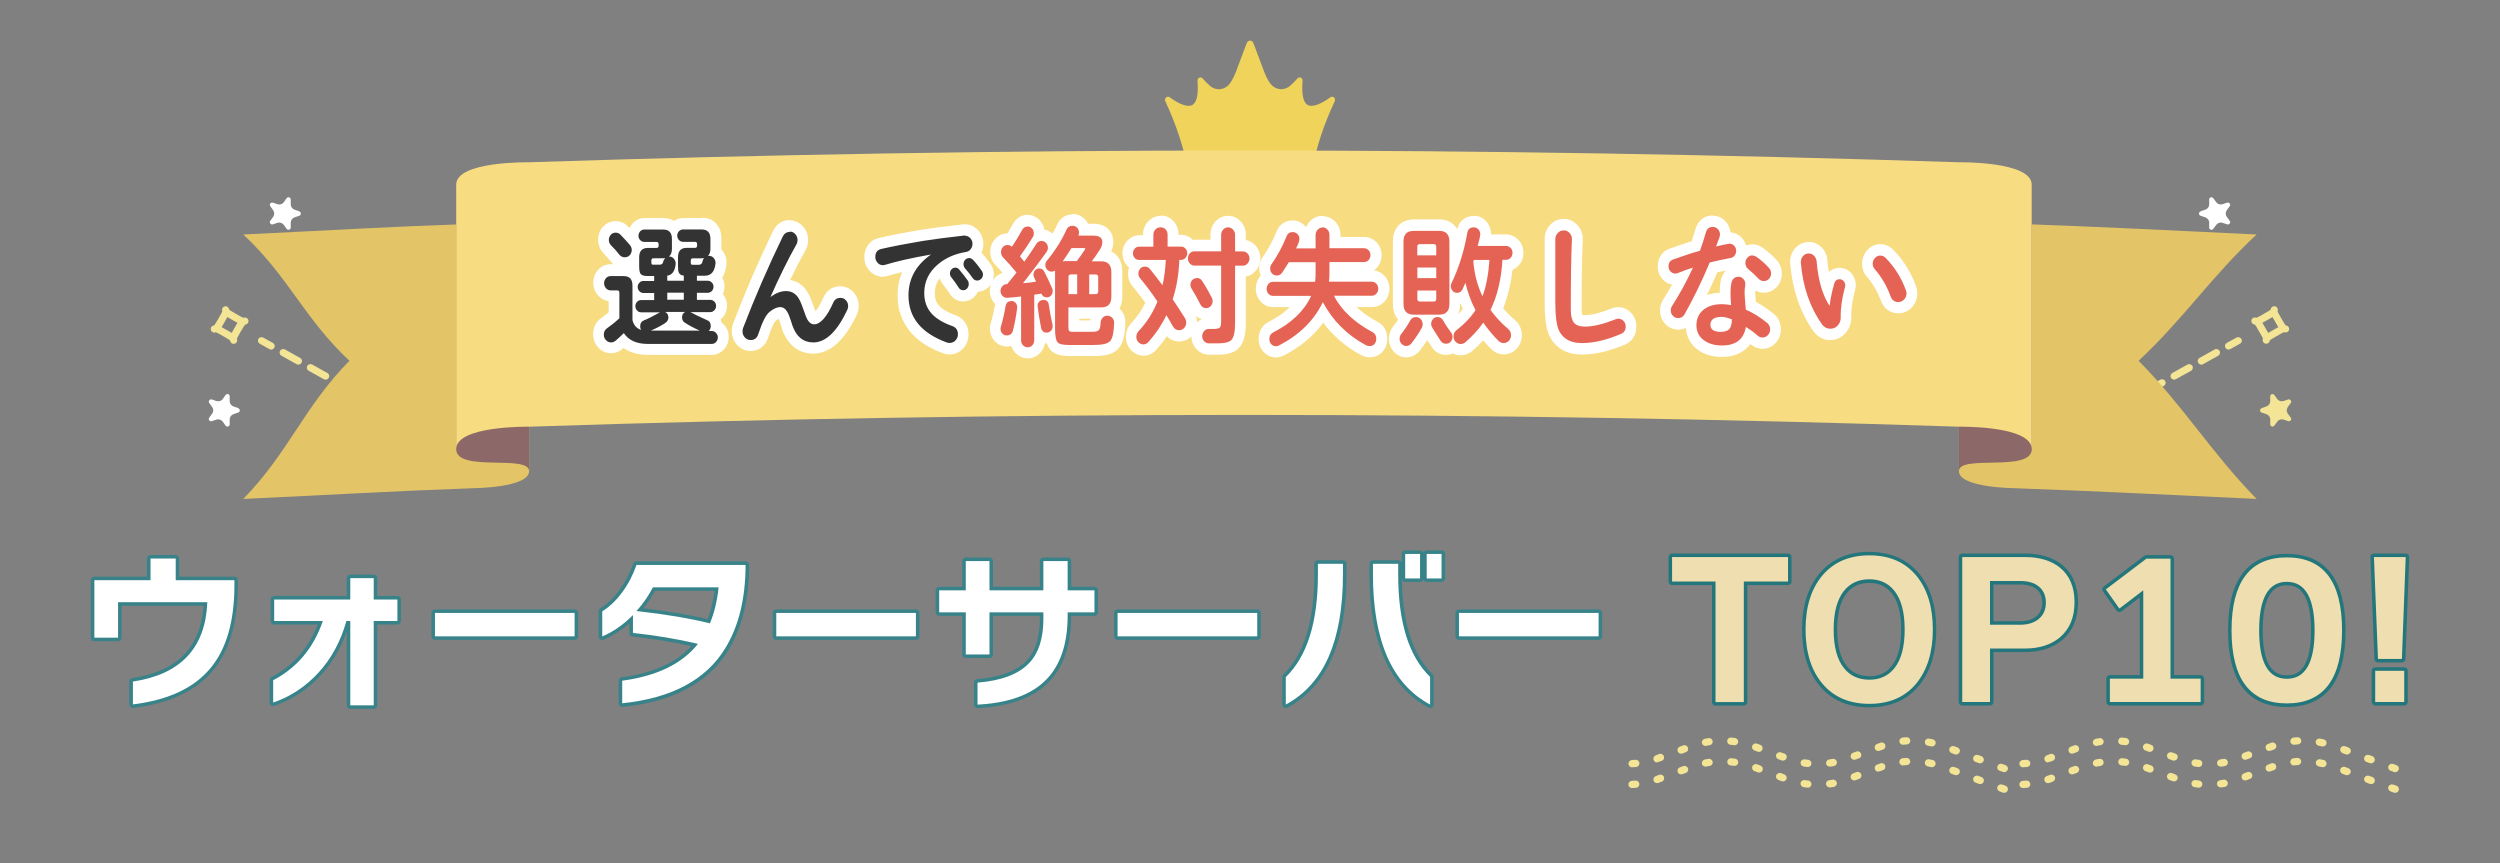 <?xml version="1.0" encoding="UTF-8"?>
<svg id="_レイヤー_2" data-name="レイヤー 2" xmlns="http://www.w3.org/2000/svg" viewBox="0 0 353.42 122">
  <rect x="0" y="0" width="353.42" height="122" fill="#808080" stroke="none"/>
  <defs>
    <style>
      .cls-1 {
        fill: none;
      }

      .cls-2 {
        fill: #efd35b;
      }

      .cls-2, .cls-3, .cls-4 {
        fill-rule: evenodd;
      }

      .cls-3, .cls-5 {
        fill: #fff;
      }

      .cls-6 {
        fill: #e3c567;
      }

      .cls-7 {
        fill: #efdeaf;
      }

      .cls-8 {
        fill: #e56355;
      }

      .cls-9 {
        fill: #378389;
      }

      .cls-10 {
        fill: #23767c;
      }

      .cls-11 {
        fill: #8c6968;
      }

      .cls-12, .cls-4 {
        fill: #f3e496;
      }

      .cls-13 {
        fill: #f7dc81;
      }

      .cls-14 {
        fill: #333;
      }
    </style>
  </defs>
  <g id="Layer_1" data-name="Layer 1">
    <g>
      <rect class="cls-1" width="353.42" height="122"/>
      <path class="cls-2" d="M176.71,11.98c.43,0,.77.37.77.82s-.35.82-.77.82-.78-.37-.78-.82.35-.82.78-.82Z"/>
      <path class="cls-2" d="M176.7,11.98c-.43,0-.77.37-.77.82s.35.82.77.82.78-.37.78-.82-.35-.82-.78-.82Z"/>
      <path class="cls-2" d="M176.71,9.25c.43,0,.78.37.78.82s-.35.82-.78.82-.78-.37-.78-.82.35-.82.78-.82Z"/>
      <path class="cls-2" d="M176.71,9.25c-.43,0-.78.37-.78.82s.35.82.78.82.78-.37.78-.82-.35-.82-.78-.82Z"/>
      <g>
        <path class="cls-3" d="M33.68,57.72c.13.04.22.16.22.3s-.09.26-.22.3c-.23.08-.46.15-.65.22-.34.11-.56.41-.56.76v.69c0,.14-.09.26-.22.3-.13.04-.27,0-.36-.12-.14-.2-.28-.38-.4-.56-.21-.28-.57-.4-.9-.29-.2.07-.44.14-.65.22-.13.04-.27,0-.36-.12-.09-.11-.09-.27,0-.38.14-.2.28-.38.41-.56.21-.28.21-.66,0-.95-.12-.17-.27-.37-.41-.56-.09-.11-.09-.27,0-.38s.23-.16.36-.12c.23.08.46.15.65.22.34.11.7,0,.9-.29.12-.17.27-.37.4-.56.09-.11.23-.16.36-.12.13.04.22.16.22.3v.69c0,.35.23.65.56.76.2.07.44.14.65.22h0Z"/>
        <path class="cls-4" d="M59.52,62.9c.13.04.22.16.22.3s-.09.26-.22.3c-.23.08-.46.14-.65.22-.34.11-.56.41-.56.76v.69c0,.14-.09.26-.22.3-.13.04-.27,0-.36-.12-.14-.2-.28-.38-.4-.56-.21-.28-.57-.4-.9-.29-.2.07-.44.14-.65.22-.13.04-.27,0-.36-.12-.09-.11-.09-.27,0-.38.14-.2.28-.38.4-.56.21-.28.21-.66,0-.95-.12-.17-.27-.37-.4-.56-.09-.11-.09-.27,0-.38s.23-.16.36-.12c.23.08.46.15.65.22.34.11.7-.01.9-.29.12-.17.27-.37.4-.56.09-.11.23-.16.36-.12s.22.16.22.3v.69c0,.35.23.65.56.76.2.07.44.14.65.22h0Z"/>
        <path class="cls-3" d="M42.31,29.9c.13.04.22.16.22.3s-.09.26-.22.3c-.23.08-.46.15-.65.22-.33.11-.56.41-.56.76v.69c0,.14-.09.26-.22.3s-.27,0-.36-.12c-.14-.2-.28-.38-.4-.56-.21-.28-.57-.4-.9-.29-.2.07-.44.14-.65.22-.13.04-.27,0-.36-.12-.09-.11-.09-.27,0-.38.14-.2.28-.38.4-.56.21-.28.21-.66,0-.95-.12-.17-.27-.37-.4-.56-.09-.11-.09-.27,0-.38s.23-.16.36-.12c.23.08.46.14.65.22.34.11.7,0,.9-.29.12-.17.27-.37.4-.56.09-.11.23-.16.36-.12.13.04.22.16.22.3v.69c0,.35.23.65.56.76.2.07.44.14.65.22h0Z"/>
        <path class="cls-12" d="M32.54,48.23s-.01-.07-.02-.09v-.02c-.07-.08-.45-.29-.98-.6s-.91-.52-1-.54h-.04s-.04.01-.08.02c-.27.08-.54-.09-.62-.36-.01-.04-.01-.09-.01-.13,0-.22.14-.42.37-.48.03,0,.07-.01.09-.02h.02c.08-.07.29-.45.61-.97.3-.53.52-.91.54-1v-.04s-.01-.04-.02-.08c-.01-.04-.01-.09-.01-.13,0-.22.14-.42.37-.48.27-.08.54.09.62.36,0,.03.01.07.02.09v.02c.07.08.45.29.98.6s.91.52,1,.54h.04s.04-.01.08-.02c.27-.07.54.09.62.36.01.04.01.09.01.13,0,.22-.14.42-.37.48-.03,0-.07.01-.09.02h-.02c-.08.07-.29.45-.61.97-.3.53-.52.91-.54,1v.04s.01.04.02.08c.01.04.01.09.01.13,0,.22-.14.42-.37.48-.04.01-.09.02-.13.02-.22,0-.42-.15-.48-.37h-.01ZM32.85,45.23c-.29-.17-.52-.3-.71-.41-.11.19-.24.42-.4.72-.17.29-.3.52-.41.71.19.11.42.24.72.4.29.17.52.3.71.41.11-.19.24-.42.4-.72.17-.29.3-.52.41-.71-.19-.11-.42-.24-.72-.4ZM47.31,41.16c0-.23-.4-.74-1.21-1.55s-1.33-1.21-1.55-1.21c-.27,0-.5-.23-.5-.5s.23-.5.5-.5c.23,0,.74-.4,1.55-1.21s1.21-1.32,1.21-1.55c0-.27.23-.5.5-.5s.5.23.5.5c0,.23.4.74,1.21,1.55s1.33,1.21,1.55,1.21c.27,0,.5.23.5.5s-.23.5-.5.5c-.23,0-.74.4-1.55,1.21s-1.21,1.32-1.21,1.55c0,.27-.23.5-.5.5s-.5-.23-.5-.5ZM48.83,36.9c-.47-.46-.78-.78-1-1.02-.22.25-.54.58-1,1.02-.47.46-.78.78-1.03,1,.25.22.58.54,1.03,1,.47.46.78.78,1,1.02.22-.25.54-.58,1-1.02.47-.46.78-.78,1.03-1-.25-.22-.58-.54-1.03-1Z"/>
        <path class="cls-12" d="M68.84,58.29l-1-.96c-.2-.2-.21-.51-.01-.71.19-.2.52-.2.71-.01l1,.97c.2.2.21.51.01.71-.1.1-.23.15-.37.15s-.26-.04-.35-.14h.01ZM66.42,55.97l-1-.97c-.1-.09-.15-.22-.15-.35s.04-.26.14-.36c.19-.2.52-.2.71,0l1,.96c.11.1.15.23.15.37s-.04.25-.14.35c-.1.11-.23.15-.37.15s-.26-.04-.35-.14h.01ZM64.02,53.66l-1-.97c-.2-.2-.21-.51-.01-.71.19-.2.52-.2.71-.01l1,.97c.11.1.15.23.15.37s-.04.25-.14.35-.23.15-.37.15-.26-.04-.35-.14h.01ZM61.61,51.33l-1-.96c-.2-.2-.21-.51-.01-.71.19-.2.52-.2.71-.01l1,.97c.11.1.15.23.15.37s-.04.25-.14.35-.23.15-.37.15-.26-.04-.35-.14h0v-.02ZM59.21,49.03l-1-.96c-.1-.1-.15-.22-.15-.36s.04-.26.14-.36c.19-.2.52-.2.71-.01l1,.96c.11.1.15.23.15.37s-.04.25-.14.35-.23.15-.37.15-.26-.04-.35-.14h.01ZM56.8,46.71l-1-.97c-.1-.1-.15-.22-.15-.35s.04-.26.14-.36c.19-.2.52-.2.71,0l1,.96c.11.1.15.23.15.37s-.04.25-.14.35c-.1.11-.23.15-.37.15s-.26-.04-.35-.14h.01ZM54.4,44.39l-1-.97c-.2-.2-.21-.51-.01-.71.19-.2.52-.2.72-.01l1,.97c.11.1.15.23.15.37,0,.12-.04.25-.14.35s-.23.15-.37.15-.26-.04-.35-.14h0ZM51.99,42.08l-.66-.63c-.1-.1-.15-.22-.15-.36s.04-.26.14-.36c.19-.2.52-.2.71,0l.66.63c.1.1.15.23.15.37s-.04.25-.14.35-.23.15-.37.15-.26-.04-.35-.14h.01Z"/>
        <path class="cls-12" d="M49.64,55.74l-2.15-1.2c-.12-.07-.2-.17-.24-.3-.03-.12-.02-.26.04-.38.12-.24.45-.33.69-.2l2.15,1.19c.16.09.26.26.26.45,0,.09-.02.16-.07.24-.09.16-.26.26-.45.26-.09,0-.16-.02-.24-.07h0ZM45.79,53.61l-2.15-1.19c-.24-.13-.34-.45-.2-.69.13-.24.45-.33.69-.2l2.15,1.2c.16.09.26.25.26.45,0,.09-.02.16-.07.24-.09.16-.26.25-.45.25-.09,0-.17-.02-.24-.07h0ZM41.94,51.49l-2.15-1.2c-.24-.13-.34-.45-.2-.69.13-.24.45-.33.69-.2l2.15,1.2c.16.09.26.25.26.45,0,.09-.02.16-.07.24-.09.16-.26.26-.45.26-.09,0-.17-.02-.24-.07h0ZM38.09,49.35l-1.37-.76c-.12-.07-.2-.17-.24-.29-.03-.13-.02-.26.04-.38.13-.24.45-.33.69-.2l1.37.76c.16.09.26.25.26.45,0,.09-.02.16-.07.24-.09.16-.26.25-.45.25-.09,0-.16-.02-.24-.07h0Z"/>
        <path class="cls-4" d="M319.72,57.72c-.13.04-.22.16-.22.3s.09.26.22.3c.23.08.46.15.65.22.34.11.57.41.57.76v.69c0,.14.09.26.22.3.13.04.28,0,.36-.12.14-.2.28-.38.41-.56.21-.28.57-.4.9-.29.2.07.44.14.65.22.13.04.27,0,.36-.12.09-.11.09-.27,0-.38-.14-.2-.28-.38-.41-.56-.21-.28-.21-.66,0-.95.13-.17.27-.37.41-.56.09-.11.09-.27,0-.38s-.23-.16-.36-.12c-.23.08-.46.15-.65.22-.33.11-.7,0-.9-.29-.12-.17-.27-.37-.41-.56-.09-.11-.23-.16-.36-.12s-.22.16-.22.3v.69c0,.35-.23.65-.57.76-.2.07-.44.14-.65.22h0Z"/>
        <path class="cls-3" d="M293.87,62.9c-.13.04-.22.16-.22.3s.09.26.22.3c.23.08.46.14.65.22.33.11.56.41.56.76v.69c0,.14.09.26.22.3s.27,0,.36-.12c.14-.2.28-.38.4-.56.21-.28.57-.4.9-.29.2.07.44.14.65.22.13.04.27,0,.36-.12.09-.11.09-.27,0-.38-.14-.2-.28-.38-.41-.56-.21-.28-.21-.66,0-.95.12-.17.27-.37.41-.56.09-.11.09-.27,0-.38s-.23-.16-.36-.12c-.23.08-.46.15-.65.22-.33.11-.7-.01-.9-.29-.12-.17-.27-.37-.4-.56-.09-.11-.23-.16-.36-.12s-.22.16-.22.3v.69c0,.35-.23.65-.56.76-.2.07-.44.14-.65.22h0Z"/>
        <path class="cls-3" d="M311.09,29.9c-.13.04-.22.16-.22.3s.09.26.22.3c.23.08.46.15.65.22.33.11.57.41.57.76v.69c0,.14.09.26.22.3s.27,0,.36-.12c.14-.2.28-.38.41-.56.21-.28.57-.4.9-.29.2.07.44.14.65.22.13.04.28,0,.36-.12.09-.11.09-.27,0-.38-.14-.2-.28-.38-.41-.56-.21-.28-.21-.66,0-.95.12-.17.27-.37.41-.56.09-.11.09-.27,0-.38s-.23-.16-.36-.12c-.23.08-.46.14-.65.22-.33.11-.7,0-.9-.29-.12-.17-.27-.37-.41-.56-.09-.11-.23-.16-.36-.12s-.22.16-.22.3v.69c0,.35-.23.65-.57.76-.2.07-.44.14-.65.22h0Z"/>
        <path class="cls-12" d="M320.37,48.6s-.09,0-.13-.02c-.23-.07-.37-.26-.37-.48,0-.04,0-.09.01-.13,0-.03.01-.05.02-.08v-.04c-.01-.09-.24-.47-.54-1-.3-.53-.52-.91-.61-.97h-.02s-.07-.01-.09-.02c-.23-.07-.37-.26-.37-.48,0-.04,0-.09.01-.13.07-.27.35-.42.62-.36.03,0,.05.01.08.02h.04c.09-.01.47-.24,1-.54.53-.3.91-.52.98-.6v-.02s.01-.07.02-.09c.07-.27.35-.42.62-.36.23.07.37.26.37.48,0,.04,0,.09-.01.13,0,.03-.01.05-.02.08v.04c.01.09.24.47.54,1,.3.53.52.91.61.97h.02s.07.01.09.02c.23.07.37.26.37.48,0,.04,0,.09-.01.13-.07.27-.35.42-.62.36-.03,0-.05-.01-.08-.02h-.04c-.09.01-.47.24-1,.54-.53.32-.91.52-.98.6v.02s-.01.07-.02.09c-.07.23-.26.37-.49.37h0ZM319.83,45.63c.11.17.25.41.41.71.17.29.3.52.41.72.19-.11.41-.25.71-.41s.52-.3.72-.4c-.11-.17-.25-.41-.41-.71-.17-.29-.3-.52-.41-.72-.19.11-.41.25-.71.41-.29.17-.52.3-.72.4ZM305.58,41.67c-.27,0-.5-.23-.5-.5,0-.23-.4-.74-1.21-1.55s-1.33-1.21-1.55-1.21c-.27,0-.5-.23-.5-.5s.23-.5.5-.5c.23,0,.74-.4,1.55-1.21.81-.81,1.21-1.32,1.21-1.55,0-.27.23-.5.5-.5s.5.23.5.5c0,.23.4.74,1.21,1.55s1.33,1.21,1.55,1.21c.27,0,.5.23.5.5s-.23.5-.5.5c-.23,0-.74.4-1.55,1.21-.81.81-1.21,1.32-1.21,1.55,0,.27-.23.5-.5.5ZM303.55,37.91c.25.22.58.54,1.03,1s.78.78,1,1.02c.22-.25.54-.58,1-1.02.47-.46.78-.78,1.03-1-.25-.22-.58-.54-1.03-1s-.78-.78-1-1.02c-.22.25-.54.58-1,1.02-.46.46-.78.78-1.03,1Z"/>
        <path class="cls-12" d="M284.22,58.43c-.14,0-.26-.05-.37-.15-.2-.2-.19-.52.01-.71l1-.97c.2-.19.52-.17.71.01.2.2.19.52-.01.71l-1,.96c-.1.09-.22.14-.35.14h.01ZM286.63,56.11c-.14,0-.26-.05-.37-.15-.09-.1-.14-.22-.14-.35,0-.14.05-.27.15-.37l1-.96c.2-.19.52-.17.71,0,.1.1.14.23.14.36s-.05.26-.15.35l-1,.97c-.1.09-.22.14-.35.14h.01ZM289.02,53.79c-.14,0-.26-.05-.37-.15-.09-.1-.14-.22-.14-.35,0-.14.05-.27.15-.37l1-.97c.2-.19.52-.17.71.01.2.2.19.52-.01.71l-1,.97c-.1.09-.22.14-.35.14h.01ZM291.42,51.49c-.14,0-.26-.05-.37-.15-.09-.1-.14-.22-.14-.35,0-.14.05-.27.15-.37l.99-.97c.2-.19.52-.17.71.01.2.2.19.51-.01.71l-.99.96c-.1.1-.22.14-.35.14h0v.02ZM293.84,49.17c-.14,0-.26-.05-.37-.15-.09-.09-.14-.22-.14-.35,0-.14.05-.27.15-.37l.99-.96c.2-.19.52-.17.71.01.09.1.14.22.14.36s-.05.26-.15.36l-.99.96c-.1.09-.22.14-.35.14h.01ZM296.25,46.85c-.14,0-.26-.05-.37-.15-.09-.1-.14-.22-.14-.35,0-.14.05-.27.15-.37l1-.96c.2-.19.52-.19.71,0,.1.1.14.23.14.36s-.05.25-.15.35l-.99.97c-.1.09-.22.14-.35.14h0ZM298.65,44.54c-.14,0-.27-.05-.37-.15-.09-.1-.14-.22-.14-.35,0-.14.05-.27.15-.37l1-.97c.2-.19.52-.17.72.01.2.2.19.52-.01.71l-1,.97c-.1.09-.22.14-.35.14h0ZM301.06,42.23c-.14,0-.27-.05-.37-.15-.09-.1-.14-.22-.14-.35,0-.14.05-.27.15-.37l.66-.63c.2-.19.52-.17.71,0,.1.1.14.23.14.36s-.05.26-.15.36l-.66.63c-.1.09-.22.14-.35.14h.01Z"/>
        <path class="cls-12" d="M303.52,55.81c-.19,0-.35-.11-.45-.26-.04-.08-.07-.15-.07-.24,0-.19.1-.36.25-.45l2.15-1.19c.24-.13.56-.04.69.2.07.12.09.25.04.38-.03.13-.12.24-.24.3l-2.15,1.2c-.08.04-.16.07-.24.07h.01ZM307.36,53.67c-.17,0-.35-.1-.45-.25-.04-.08-.07-.16-.07-.24,0-.19.1-.35.26-.45l2.15-1.2c.24-.12.56-.03.69.2.13.24.04.56-.2.69l-2.15,1.19c-.08.04-.16.07-.24.07h0ZM311.21,51.55c-.17,0-.35-.11-.45-.26-.04-.07-.07-.15-.07-.24,0-.19.1-.36.25-.45l2.15-1.2c.24-.13.56-.03.69.2.13.25.04.56-.2.69l-2.15,1.2c-.08.04-.16.07-.24.07h.01ZM315.06,49.42c-.19,0-.35-.1-.45-.25-.04-.08-.07-.16-.07-.24,0-.19.1-.36.25-.45l1.38-.76c.24-.13.56-.03.69.2.07.12.09.25.04.38-.03.12-.12.24-.24.29l-1.37.76c-.08.04-.16.07-.24.07h0Z"/>
        <path class="cls-2" d="M185.57,22.23c0-.09-.03-.17-.09-.24-.05-.05-.14-.1-.22-.1h-17.14c-.09,0-.16.03-.22.1-.05.05-.09.15-.09.24v.87c0,.09.03.17.09.24.05.05.14.1.22.1h17.14c.09,0,.16-.03.22-.1.05-.05.09-.15.09-.24v-.87Z"/>
        <path class="cls-2" d="M167.8,23.28s-.05-.02-.07-.05c-.37-2.25-1.44-5.59-2.99-8.92-.09-.17-.05-.38.08-.51.13-.13.33-.17.49-.08,1.37,1.01,2.61,1.5,3.25,1.12.76-.45.84-1.88.73-3.42-.01-.19.09-.36.24-.44.16-.08.35-.03.47.1.38.44.76.81,1.12,1.11.41.34.95.49,1.47.4.52-.08.99-.37,1.31-.83.37-.53.64-1.13.88-1.76.58-1.51,1.11-2.94,1.47-3.91.08-.2.26-.34.47-.35.2,0,.39.15.47.35.36.97.9,2.39,1.47,3.91.24.63.51,1.23.88,1.76.32.45.78.74,1.3.83.52.08,1.04-.07,1.47-.4.36-.3.74-.67,1.12-1.11.12-.13.3-.17.47-.1.16.08.26.25.24.44-.11,1.53-.04,2.97.73,3.42.65.37,1.89-.12,3.25-1.12.16-.09.36-.05.49.08.13.13.16.35.08.51-1.57,3.33-2.62,6.67-2.99,8.92,0,.03-.03.05-.07.05h-17.8.02-.03Z"/>
        <path class="cls-6" d="M319.01,33.15c-12.2-.58-21.87-1.09-34.07-1.51,0,0-8.01,0-8.01-2.42v37.38c0,2.39,8.01,2.41,8.01,2.42,12.2.44,21.89.95,34.07,1.51-6.4-6.54-10.28-13.05-16.68-19.53,6.4-5.97,10.3-11.92,16.68-17.85Z"/>
        <path class="cls-6" d="M34.39,33.15c12.19-.58,20.2-1.09,32.4-1.51,0,0,8.01,0,8.01-2.42v37.38c0,2.39-8.01,2.41-8.01,2.42-12.2.44-20.21.95-32.4,1.51,6.4-6.54,8.61-13.05,15.01-19.53-6.4-5.97-8.62-11.92-15.01-17.85Z"/>
        <path class="cls-11" d="M276.93,29.22c0-2.42,10.3.22,10.3-3.11v37.38c0,3.33-10.3.71-10.3,3.11V29.22Z"/>
        <path class="cls-11" d="M74.79,29.22c0-2.42-10.3.22-10.3-3.11v37.38c0,3.33,10.3.71,10.3,3.11V29.22Z"/>
        <path class="cls-13" d="M74.79,22.94s-10.3-.19-10.3,3.17v37.38c0-3.34,10.3-3.17,10.3-3.17,67.34-2.22,134.78-2.22,202.13,0,0,0,10.3-.19,10.3,3.17V26.11c0-3.34-10.3-3.17-10.3-3.17-67.34-2.22-134.78-2.22-202.13,0Z"/>
        <path class="cls-14" d="M91.59,49.4c-1.48,0-2.64-.4-3.46-1.2-.2.19-.41.36-.62.54-.35.28-.72.42-1.11.42-.49,0-.93-.2-1.26-.56-.34-.37-.52-.83-.52-1.35,0-.66.29-1.22.81-1.58.48-.34.95-.71,1.4-1.11v-2.76h-.47c-.47,0-.89-.2-1.21-.54s-.49-.79-.49-1.28.17-.94.5-1.28c.33-.35.74-.53,1.21-.53h1.84c.87,0,1.5.39,1.81,1.08,0,0,.01-.01.02-.01-.26-.33-.39-.84-.39-1.58v-1.07s-.03.03-.04.04c-.34.36-.76.54-1.23.54-.52,0-.98-.21-1.32-.61-.37-.47-.76-.91-1.19-1.33-.35-.37-.52-.83-.52-1.33s.19-.96.51-1.31c.33-.34.74-.52,1.21-.52s.89.17,1.2.5c.58.61,1.06,1.12,1.39,1.52.21.25.34.52.4.83.05-.08.12-.14.19-.21-.09-.07-.16-.14-.24-.22-.29-.33-.46-.73-.46-1.19s.16-.86.47-1.19.69-.49,1.11-.49h2.67c.67,0,1.21.24,1.55.65.04-.05.09-.11.13-.16.3-.33.69-.49,1.12-.49h2.63c1.26,0,2,.79,2,2.13v1.41c0,.17-.01.33-.04.48.12.08.21.17.32.28.35.39.5.89.44,1.41-.1.97-.44,1.56-.84,1.9.03.02.05.04.09.08.32.32.47.72.47,1.16s-.16.87-.47,1.19c-.01.01-.02.02-.04.04.14.08.27.17.39.29.32.32.47.73.47,1.19s-.16.86-.46,1.19c-.21.22-.45.36-.72.44.27.29.44.72.44,1.22.19.1.36.22.51.39.32.34.48.75.48,1.2s-.16.89-.48,1.23-.71.51-1.15.51h-9.02ZM96,45.95c-.22-.28-.34-.64-.35-1.04h-.41c0,.39-.13.74-.36,1.04h1.12ZM90.17,44.88s.02-.02.03-.03h-.03v.03Z"/>
        <path class="cls-5" d="M99.19,32.44c.84,0,1.24.45,1.24,1.33v1.41c0,.42-.11.76-.34.98h.12c.27,0,.51.11.7.33.19.22.26.47.24.76-.12,1.14-.62,1.73-1.51,1.73h-1.12v.71h1.55c.21,0,.4.08.56.25.16.16.24.36.24.59s-.09.45-.24.61c-.16.16-.35.25-.56.25h-1.55v1h1.89c.23,0,.41.08.58.25.16.16.24.36.24.61s-.09.45-.24.61c-.16.17-.36.26-.58.26h-2.81c.49.27,1.26.65,2.31,1.12.38.13.57.41.57.86,0,.27-.1.51-.28.69h.41c.24,0,.44.09.61.27.17.19.26.39.26.64s-.09.47-.26.65c-.17.19-.38.27-.61.27h-9.01c-1.6,0-2.74-.51-3.41-1.53-.36.36-.74.71-1.16,1.07-.21.16-.41.25-.64.25-.28,0-.53-.11-.73-.33-.21-.22-.3-.48-.3-.77,0-.39.15-.7.46-.91.61-.42,1.19-.89,1.74-1.4v-3.62c0-.22-.1-.33-.3-.33h-.93c-.26,0-.49-.11-.66-.3-.19-.21-.27-.45-.27-.72s.09-.51.27-.71.41-.29.66-.29h1.84c.84,0,1.24.45,1.24,1.33v4.88c.16.72.58,1.19,1.23,1.4-.1-.15-.14-.33-.14-.51,0-.42.19-.71.57-.86.42-.15,1.16-.52,2.23-1.12h-2.67c-.23,0-.41-.09-.57-.26s-.24-.38-.24-.61.08-.45.24-.61c.15-.16.34-.25.57-.25h1.85v-1h-1.53c-.21,0-.39-.08-.56-.25-.15-.16-.24-.36-.24-.61,0-.23.08-.42.24-.59.15-.16.34-.25.56-.25h1.53v-.7h-.94c-.48,0-.78-.09-.94-.26s-.24-.52-.24-1.08v-1.3c0-.89.41-1.33,1.24-1.33h1.21c.21,0,.3-.11.3-.33v-.19c0-.22-.1-.33-.3-.33h-1.73c-.23,0-.41-.09-.58-.26s-.24-.39-.24-.62.09-.45.24-.61c.16-.17.36-.26.58-.26h2.67c.84,0,1.24.45,1.24,1.33v1.41c0,.49-.14.86-.42,1.08h.09c.24,0,.45.11.62.32.17.22.26.47.24.75-.11,1-.51,1.55-1.19,1.63v.72h2.34v-.72c-.34-.04-.58-.17-.7-.42-.09-.17-.12-.48-.12-.93v-1.25c0-.89.41-1.33,1.24-1.33h1.16c.21,0,.3-.11.3-.33v-.19c0-.22-.1-.33-.3-.33h-1.69c-.23,0-.41-.09-.58-.26s-.24-.39-.24-.62.09-.45.24-.61c.16-.17.36-.26.58-.26h2.63M99.55,36.48c-.12.02-.24.04-.36.04h-1.24c-.21,0-.3.11-.3.33v.21c0,.19.02.29.07.33.04.03.15.04.32.04h.76c.28,0,.46-.16.51-.48.04-.19.11-.35.24-.48h.01ZM94.06,36.5c-.07.01-.17.01-.3.01h-1.38c-.21,0-.3.11-.3.33v.21c0,.19.02.29.07.33.04.03.15.04.32.04h.78c.28,0,.46-.14.51-.42.04-.21.15-.37.3-.51M94.33,42.37h2.34v-1h-2.34v1ZM96.85,44.1h-2.81c.29.16.45.42.45.77s-.16.62-.5.83c-.51.34-1.18.69-1.99,1.04h6.93c-.78-.34-1.49-.72-2.14-1.14-.25-.16-.37-.41-.37-.74,0-.36.15-.61.45-.77M87.03,32.89c.27,0,.49.09.66.26.59.61,1.04,1.11,1.37,1.5.16.21.25.44.25.7s-.1.51-.28.72c-.19.21-.42.3-.7.3-.3,0-.56-.11-.75-.34-.38-.48-.78-.95-1.23-1.38-.19-.21-.28-.46-.28-.74s.1-.53.28-.73c.19-.2.41-.29.67-.29M99.19,30.83h-2.63c-.47,0-.9.14-1.27.4-.41-.26-.94-.4-1.52-.4h-2.67c-.62,0-1.21.26-1.65.73-.2.21-.34.42-.46.67-.08-.08-.15-.16-.24-.24-.44-.47-1.04-.73-1.72-.73s-1.26.26-1.73.75c-.49.5-.74,1.15-.74,1.88s.25,1.37.73,1.88h.01v.03c.4.39.77.83,1.12,1.25h.01v.03c.1.1.17.19.27.27h-.37c-.66,0-1.27.26-1.74.76-.47.5-.72,1.14-.72,1.85s.24,1.34.71,1.84c.4.45.91.71,1.47.77v1.58c-.35.29-.71.57-1.07.83-.73.51-1.13,1.32-1.13,2.25,0,.73.26,1.39.74,1.92.49.52,1.11.79,1.81.79.56,0,1.1-.21,1.57-.58.07-.05.13-.11.19-.16.9.64,2.06.97,3.45.97h9.01c.64,0,1.22-.26,1.69-.74.47-.49.71-1.11.71-1.8s-.24-1.28-.7-1.77c-.11-.11-.22-.21-.34-.29-.02-.14-.07-.28-.1-.41.07-.05.14-.12.21-.2.45-.48.69-1.08.69-1.76,0-.61-.21-1.19-.59-1.63.15-.33.23-.7.23-1.08,0-.44-.11-.86-.32-1.23.32-.49.51-1.12.59-1.86.09-.73-.14-1.47-.63-2.05-.02-.02-.04-.05-.08-.08v-1.55c0-1.78-1.09-2.94-2.76-2.94h-.01v.02Z"/>
        <path class="cls-14" d="M114.97,49.17c-1.2,0-2.81-.5-3.65-2.88l-.22-.69c-.24-.75-.39-1.04-.47-1.16-.16-.26-.27-.26-.33-.26-.2,0-.54.09-1.08.52-.17.14-.65.69-1.32,2.76-.28.86-.94,1.36-1.78,1.36-.52,0-.99-.21-1.35-.61-.36-.39-.54-.88-.54-1.41,0-.28.04-.53.13-.76,1.67-4.35,3.57-8.73,5.64-13.03.35-.71.94-1.08,1.65-1.08.51,0,.97.21,1.33.59.36.39.56.87.56,1.41,0,.36-.09.71-.27,1.02-.89,1.6-1.82,3.42-2.75,5.43.21-.04.42-.05.63-.05.89,0,1.67.37,2.21,1.07.32.4.62,1.04.94,1.97.32.94.49,1.27.56,1.39.07.1.16.26.26.26.21,0,.96-.2,2.06-2.64.32-.71.91-1.11,1.69-1.11.51,0,.96.2,1.32.57.35.37.53.86.53,1.39,0,.32-.07.61-.19.87-1.57,3.36-3.42,5.07-5.51,5.07h-.04Z"/>
        <path class="cls-5" d="M111.63,32.74c.32,0,.58.11.79.35.22.24.33.51.33.85,0,.22-.05.42-.16.61-1.19,2.12-2.42,4.6-3.67,7.43.77-.56,1.5-.83,2.19-.83s1.21.26,1.62.77c.26.33.53.9.81,1.73.26.77.47,1.3.62,1.56.25.42.56.64.91.64.9,0,1.82-1.03,2.74-3.1.19-.42.52-.64,1-.64.32,0,.57.11.77.33s.32.49.32.83c0,.19-.04.36-.11.51-1.44,3.08-3.05,4.63-4.82,4.63-1.4,0-2.38-.79-2.94-2.37-.04-.15-.12-.37-.21-.66-.21-.64-.39-1.1-.57-1.36-.25-.4-.56-.61-.94-.61-.46,0-.96.23-1.53.69-.51.4-1.03,1.45-1.59,3.15-.17.54-.53.82-1.07.82-.32,0-.59-.12-.82-.36-.22-.24-.33-.52-.33-.86,0-.17.02-.33.07-.46,1.67-4.35,3.54-8.66,5.62-12.96.21-.42.54-.64.98-.64M111.63,31.11c-1,0-1.84.54-2.32,1.5-2.1,4.33-4,8.74-5.67,13.11-.12.33-.19.67-.19,1.07,0,.75.26,1.44.76,1.98.51.56,1.16.85,1.89.85,1.18,0,2.11-.71,2.5-1.89.63-1.98,1.04-2.37,1.07-2.38.17-.14.32-.23.41-.27.07.14.16.38.28.78.1.3.16.51.21.67v.04c.79,2.2,2.34,3.42,4.37,3.42,2.39,0,4.48-1.86,6.19-5.52.17-.37.26-.78.26-1.23,0-.76-.26-1.44-.76-1.96-.5-.52-1.14-.81-1.85-.81-1.07,0-1.93.58-2.37,1.58-.51,1.13-.9,1.69-1.14,1.95-.08-.2-.19-.48-.33-.9-.34-1.02-.69-1.73-1.07-2.22-.56-.72-1.31-1.16-2.17-1.3.74-1.53,1.46-2.94,2.17-4.2.25-.44.37-.93.37-1.43,0-.76-.26-1.45-.77-1.98-.51-.54-1.15-.83-1.86-.83h0v-.04Z"/>
        <path class="cls-14" d="M134.26,49.32c-.23,0-.44-.03-.61-.1-3.97-1.43-5.99-3.93-5.99-7.43,0-1.7.49-3.2,1.45-4.48-1.5.32-2.78.63-3.79.94-.19.05-.36.09-.51.09-.49,0-.95-.21-1.31-.58-.36-.38-.54-.86-.54-1.39,0-1.01.53-1.72,1.46-1.93,1.76-.4,3.73-.78,5.84-1.13,1.57-.25,3.56-.51,5.93-.78.07,0,.14-.01.21-.01.46,0,.87.17,1.22.51.4.39.61.89.61,1.46,0,.48-.15.93-.44,1.28-.03.03-.05.07-.09.1.13.08.24.17.36.28.4.41.85.97,1.32,1.64.22.29.33.64.33.99,0,.46-.16.87-.47,1.19-.3.3-.69.47-1.11.47-.16,0-.3-.02-.45-.07-.04.34-.19.65-.41.93-.29.34-.69.51-1.11.51-.54,0-1.01-.28-1.32-.79-.24-.39-.57-.85-.97-1.35-.24-.3-.37-.66-.37-1.03,0-.44.14-.83.42-1.14.28-.32.66-.48,1.09-.48.16,0,.32.02.45.07.01-.14.04-.26.1-.39-.98.29-1.84.75-2.55,1.36-1.09.94-1.62,2.05-1.62,3.38,0,.96.26,1.72.81,2.33.56.62,1.45,1.15,2.67,1.59.83.29,1.3,1,1.3,1.92,0,.56-.2,1.04-.56,1.45-.36.39-.84.6-1.36.6h.01v.02Z"/>
        <path class="cls-5" d="M136.4,33.32c.26,0,.5.1.71.29.24.23.37.52.37.86,0,.29-.09.54-.26.76s-.39.35-.66.39c-1.59.26-2.93.86-4,1.78-1.27,1.09-1.9,2.43-1.9,4.02,0,1.16.34,2.12,1.01,2.88.64.72,1.63,1.33,2.97,1.8.52.19.78.58.78,1.15,0,.34-.11.63-.34.87-.23.24-.5.36-.82.36-.14,0-.26-.01-.37-.05-3.65-1.32-5.46-3.54-5.46-6.67,0-2.37,1.07-4.3,3.19-5.78-2.73.48-4.9.97-6.5,1.46-.12.04-.22.05-.3.05-.29,0-.56-.11-.76-.34s-.32-.5-.32-.82c0-.63.28-1.01.86-1.14,1.76-.4,3.7-.77,5.81-1.12,1.57-.25,3.54-.51,5.89-.77h.13M136.99,36.48c.21,0,.39.08.56.25.38.39.79.91,1.24,1.56.12.16.17.33.17.51,0,.24-.09.45-.24.61-.16.16-.36.25-.58.25-.27,0-.49-.13-.66-.38-.23-.36-.59-.81-1.07-1.36-.13-.15-.2-.35-.2-.59s.08-.42.22-.59c.15-.16.33-.25.54-.25M135.02,37.83c.23,0,.41.08.56.25.53.63.94,1.15,1.23,1.58.1.14.14.3.14.51,0,.23-.08.42-.22.6-.15.17-.34.26-.57.26-.28,0-.51-.14-.67-.42-.26-.42-.61-.91-1.03-1.44-.12-.15-.17-.33-.17-.51,0-.23.07-.42.22-.58.14-.16.32-.24.53-.24M136.4,31.71c-.1,0-.2,0-.3.01-2.36.26-4.37.53-5.95.78-2.12.35-4.11.73-5.9,1.14-1.26.28-2.06,1.33-2.06,2.71,0,.75.26,1.41.76,1.95.5.53,1.13.82,1.84.82.24,0,.48-.04.74-.12.59-.17,1.25-.36,2-.54-.42,1.01-.64,2.11-.64,3.32,0,2.67,1.13,6.26,6.5,8.19.26.1.56.14.86.14.73,0,1.38-.29,1.89-.83.51-.54.78-1.24.78-2.01,0-1.26-.67-2.27-1.81-2.69-1.09-.39-1.9-.86-2.36-1.38-.41-.46-.6-1.01-.6-1.76,0-.79.23-1.48.7-2.1.09.29.24.59.44.84.39.48.7.91.93,1.28.44.73,1.15,1.15,1.95,1.15.64,0,1.24-.27,1.68-.77.16-.19.28-.38.39-.59.59-.02,1.12-.26,1.55-.7.46-.47.71-1.09.71-1.76,0-.53-.16-1.04-.49-1.49-.44-.63-.85-1.14-1.25-1.58.17-.38.26-.79.26-1.23,0-.79-.3-1.52-.86-2.06-.49-.47-1.09-.72-1.73-.72h.01-.02Z"/>
        <path class="cls-8" d="M145.27,49.91c-.47,0-.88-.19-1.21-.53-.33-.35-.5-.79-.5-1.28v-.42c-.29.36-.72.54-1.24.54-.45,0-.86-.17-1.16-.51-.32-.33-.48-.76-.48-1.24,0-.17.03-.36.09-.56.25-.82.47-1.74.63-2.76.03-.16.07-.32.13-.46-.12-.08-.24-.16-.34-.26-.35-.35-.53-.79-.53-1.3,0-.46.16-.88.47-1.23.24-.28.54-.46.87-.52.21-.25.44-.54.69-.86-.42-.51-.91-1.04-1.46-1.61-.33-.35-.49-.78-.49-1.27s.16-.93.48-1.27c.32-.36.74-.54,1.21-.54.12,0,.24.01.36.04.38-.59.73-1.19,1.04-1.76.32-.58.82-.89,1.41-.89.45,0,.86.17,1.18.52.32.35.49.77.49,1.25,0,.11,0,.21-.02.32.11-.02.23-.04.35-.04.45,0,.86.17,1.18.52.19.21.33.44.41.71.51-.79.95-1.58,1.28-2.35.26-.64.83-1.01,1.52-1.01.45,0,.86.17,1.18.52.23.24.38.54.45.86h1.27c1.92,0,2.06,1.33,2.06,1.73,0,.5-.17,1.01-.53,1.59-.07.11-.13.21-.2.29,1.26.08,2,.93,2,2.32v3.5c0,.89-.3,1.56-.85,1.95.29.08.57.24.79.48.34.36.51.83.49,1.35-.04,1.58-.29,2.57-.79,3.09-.51.54-1.4.78-2.84.78h-3.49c-1.09,0-1.74-.17-2.12-.57-.28-.29-.46-.71-.54-1.3-.16.05-.33.08-.49.08-.41,0-.77-.13-1.03-.37v.66c0,.49-.17.94-.5,1.28s-.74.53-1.21.53h.01ZM154.37,46.1c.22,0,.36-.01.44-.03.02-.09.04-.24.05-.5.02-.47.21-.89.52-1.23.02-.02.04-.04.08-.08h-3.65v1.83h2.56ZM151.86,36.11c.05-.08.12-.14.16-.23h-.14c-.04.08-.1.15-.14.23h.12Z"/>
        <path class="cls-5" d="M151.64,31.92c.25,0,.47.1.64.28s.26.42.26.69c0,.14-.03.27-.09.42h2.09c.86,0,1.3.3,1.3.93,0,.33-.13.71-.41,1.14-.38.58-.74,1.1-1.09,1.56h1.34c.95,0,1.43.51,1.43,1.51v3.5c0,1.01-.48,1.51-1.43,1.51h-4.64v2.75c0,.32.04.51.12.59.09.08.26.11.53.11h2.66c.5,0,.83-.08.98-.23s.24-.51.26-1.08c.01-.26.11-.49.29-.69.19-.19.41-.28.66-.28s.51.11.7.3c.19.21.28.46.26.74-.04,1.34-.23,2.2-.57,2.56-.34.36-1.11.54-2.3.54h-3.49c-.84,0-1.38-.11-1.6-.34-.26-.27-.39-.93-.39-1.92v-8.26c-.14.11-.3.15-.5.15-.24,0-.44-.09-.61-.27s-.26-.4-.26-.65.07-.46.21-.62c1.22-1.48,2.13-2.95,2.78-4.4.15-.36.44-.54.84-.54M150.23,36.95c.13-.02.26-.04.37-.04h1.62c.39-.51.77-1.04,1.14-1.61.1-.15.07-.23-.11-.23h-1.78c-.4.65-.82,1.28-1.24,1.88ZM153.98,41.58h.91c.24,0,.36-.13.36-.38v-2.02c0-.25-.12-.38-.36-.38h-.91v2.79ZM151.05,41.58h1.23v-2.79h-.87c-.24,0-.36.13-.36.38v2.41ZM145.25,32.01c.25,0,.47.1.64.28s.26.42.26.69c0,.21-.04.38-.14.53-.54.89-1.15,1.8-1.82,2.73.15.19.36.45.61.76.59-.83,1.16-1.65,1.69-2.5.17-.29.42-.44.75-.44.25,0,.47.1.64.28s.26.42.26.69c0,.22-.07.4-.17.57-.82,1.14-1.94,2.63-3.35,4.44.64-.04,1.26-.13,1.85-.23-.07-.14-.15-.34-.28-.61-.07-.13-.09-.26-.09-.39,0-.24.08-.45.24-.61.15-.16.34-.25.57-.25.32,0,.57.14.71.44.32.6.69,1.39,1.13,2.38.04.11.07.23.07.38,0,.24-.09.46-.24.63-.16.17-.36.26-.6.26-.36,0-.61-.17-.76-.53h0c-.19.02-.53.08-1.01.15v6.44c0,.27-.09.51-.27.71s-.41.29-.66.29-.49-.1-.66-.29c-.19-.2-.27-.44-.27-.71v-6.19c-.59.08-1.22.14-1.93.19h-.09c-.23,0-.42-.09-.6-.26-.2-.2-.29-.44-.29-.71,0-.25.09-.48.26-.67s.38-.29.61-.29h.07c.36-.42.79-.98,1.32-1.64-.53-.67-1.18-1.39-1.93-2.18-.17-.19-.26-.42-.26-.71s.09-.51.26-.71.39-.29.66-.29c.24,0,.45.08.62.25.53-.79,1.01-1.58,1.44-2.37.17-.33.44-.49.76-.49M147.49,42.4c.47,0,.73.24.78.71.12.83.29,1.76.53,2.81.01.08.01.15.01.23,0,.24-.09.45-.24.61-.16.17-.36.26-.58.26-.46,0-.73-.24-.82-.71-.21-1.03-.36-2.02-.48-2.98-.04-.25.03-.47.19-.65.16-.19.36-.27.6-.27ZM142.97,42.54c.25,0,.46.11.62.3.16.21.24.45.2.72-.15,1.18-.35,2.23-.59,3.15-.12.47-.41.71-.87.71-.25,0-.47-.09-.63-.27-.17-.19-.26-.4-.26-.67,0-.09.01-.19.05-.3.26-.86.48-1.82.66-2.88.09-.49.36-.74.82-.74M151.64,30.3c-.99,0-1.83.57-2.22,1.5-.19.4-.38.83-.62,1.23-.34-.3-.74-.5-1.16-.57-.09-.5-.32-.95-.66-1.33-.47-.49-1.07-.76-1.71-.76-.87,0-1.63.48-2.08,1.3-.24.44-.49.87-.76,1.32-.66,0-1.26.27-1.74.78-.46.5-.7,1.14-.7,1.83s.24,1.35.71,1.84c.36.37.69.73.99,1.08-.03.04-.07.08-.1.12-.38.13-.72.36-1.01.69-.44.5-.66,1.11-.66,1.77,0,.71.26,1.37.76,1.87-.16.98-.37,1.88-.61,2.67-.09.26-.13.54-.13.79,0,.71.24,1.33.71,1.82.46.48,1.04.74,1.71.74.21,0,.41-.02.61-.08.12.37.32.71.59.99.47.5,1.08.76,1.74.76s1.26-.26,1.74-.76c.36-.39.59-.85.69-1.36.09,0,.16.01.26.01.13.39.32.71.57.97h.01v.03c.56.54,1.35.78,2.66.78h3.49c1.67,0,2.71-.32,3.36-1.02.65-.7.96-1.83,1.01-3.66.03-.71-.22-1.4-.71-1.92-.04-.04-.09-.08-.12-.12.26-.48.4-1.07.4-1.73v-3.5c0-1.36-.59-2.37-1.57-2.84.21-.47.3-.93.3-1.36,0-1.16-.74-2.55-2.82-2.55h-.75c-.11-.23-.26-.44-.44-.62-.47-.5-1.07-.76-1.71-.76h0l-.03.04ZM152.57,45.07h1.59c-.01.08-.03.14-.04.22h-1.55v-.22h0Z"/>
        <path class="cls-8" d="M161.65,49.48c-.48,0-.9-.2-1.24-.54-.34-.36-.51-.82-.51-1.32s.17-.98.51-1.33c.99-1.04,1.78-2.24,2.37-3.58-.73-1.06-1.45-2.01-2.14-2.83-.28-.32-.42-.73-.42-1.2s.14-.86.42-1.2c-.26-.08-.49-.23-.7-.44-.33-.34-.5-.76-.5-1.25s.17-.93.5-1.25c.32-.33.72-.5,1.15-.5h1.25v-.88c0-.51.19-.96.52-1.32.34-.35.76-.53,1.22-.53s.89.19,1.23.54.51.81.51,1.31v.88h1.14c.44,0,.83.17,1.15.5.09.08.15.17.22.27.16-.05.35-.09.53-.09h3v-1.52c0-.5.19-.96.51-1.32.34-.36.76-.54,1.24-.54s.89.2,1.22.54c.34.36.51.82.51,1.32v1.52h.33c.46,0,.87.17,1.21.52s.51.79.51,1.3-.17.94-.51,1.3-.75.54-1.21.54h-.33v7.3c0,1.46-.24,2.41-.73,2.95-.48.51-1.26.74-2.46.74h-1.26c-.47,0-.88-.19-1.21-.54-.34-.36-.51-.79-.51-1.3s.17-.94.51-1.3c.34-.36.75-.54,1.21-.54h.96c0-.08.01-.21.01-.38v-1.7c-.05.08-.11.14-.17.22-.33.35-.74.53-1.19.53-.65,0-1.18-.34-1.49-.96-.34-.67-.74-1.4-1.21-2.18-.2-.3-.28-.64-.28-.99,0-.48.17-.93.5-1.25.32-.33.72-.5,1.15-.5.56,0,1.04.26,1.36.73.49.75.94,1.51,1.34,2.29v-3.12h-3c-.47,0-.89-.2-1.22-.54-.08-.08-.14-.17-.21-.26-.11,1.61-.38,3.17-.82,4.64.53.79,1.07,1.61,1.56,2.41.19.32.28.66.28,1.03,0,.5-.17.96-.51,1.32-.34.36-.77.54-1.26.54-.64,0-1.19-.33-1.51-.9-.09-.15-.16-.29-.26-.46-.58.98-1.25,1.92-2.01,2.78-.35.39-.78.6-1.26.6v-.05ZM163.2,37.56c.25.3.49.61.73.91.03-.29.07-.6.1-.91h-.83Z"/>
        <path class="cls-5" d="M164.08,32.13c.27,0,.51.11.7.3.2.21.28.46.28.74v1.69h1.9c.24,0,.45.09.62.27s.26.41.26.67-.09.49-.26.67-.38.27-.62.27h-.24c-.07,1.96-.37,3.82-.94,5.57.61.91,1.21,1.82,1.76,2.71.11.17.16.37.16.59,0,.29-.1.54-.29.75-.2.21-.44.32-.72.32-.38,0-.66-.17-.86-.51-.29-.53-.62-1.07-.94-1.61-.66,1.38-1.51,2.63-2.54,3.79-.21.23-.44.34-.71.34s-.51-.11-.71-.32c-.2-.21-.29-.46-.29-.75s.1-.56.28-.76c1.16-1.23,2.07-2.63,2.71-4.24-.84-1.23-1.65-2.33-2.46-3.28-.15-.17-.24-.39-.24-.66s.09-.49.26-.7c.17-.2.39-.29.66-.29.29,0,.53.11.71.34.67.83,1.27,1.6,1.78,2.3.25-1.09.4-2.29.47-3.58h-3.77c-.24,0-.45-.09-.62-.27s-.26-.41-.26-.67.09-.49.26-.67.38-.27.62-.27h2.01v-1.69c0-.29.1-.54.29-.74.2-.21.42-.3.69-.3M173.62,32.14c.26,0,.49.11.69.32.2.21.29.46.29.75v2.33h1.09c.26,0,.49.1.67.29s.28.44.28.71-.1.51-.28.72-.41.3-.67.3h-1.09v8.11c0,1.21-.17,2.01-.51,2.38-.32.33-.95.49-1.93.49h-1.26c-.26,0-.49-.11-.67-.3-.19-.21-.28-.45-.28-.72s.1-.51.28-.72.41-.3.67-.3h.75c.42,0,.7-.08.82-.22.11-.14.16-.47.16-.98v-7.75h-3.77c-.26,0-.49-.11-.66-.3-.19-.21-.27-.45-.27-.72s.09-.51.27-.71.41-.29.66-.29h3.77v-2.33c0-.29.1-.54.29-.75.2-.21.44-.32.71-.32M169.17,39.29c.32,0,.57.13.75.39.52.79.98,1.6,1.39,2.41.09.16.12.33.12.48,0,.26-.09.49-.27.7s-.4.29-.65.29c-.37,0-.64-.17-.82-.53-.34-.7-.76-1.44-1.24-2.23-.11-.17-.16-.36-.16-.54,0-.26.09-.49.26-.67s.39-.27.62-.27h0ZM164.08,30.52c-.66,0-1.26.26-1.74.76-.49.51-.76,1.16-.76,1.89v.08h-.49c-.63,0-1.21.25-1.68.73s-.73,1.14-.73,1.83.26,1.35.73,1.83c.07.05.12.11.19.17-.09.27-.14.58-.14.88,0,.67.22,1.28.63,1.76.59.69,1.2,1.48,1.82,2.35-.52,1.08-1.21,2.06-2.01,2.92-.49.51-.74,1.18-.74,1.9s.26,1.38.74,1.88c.48.51,1.1.78,1.77.78s1.32-.29,1.81-.85c.53-.61,1.03-1.23,1.48-1.9.46.48,1.07.74,1.75.74s1.25-.25,1.72-.72c0,.7.26,1.32.73,1.82.48.51,1.09.77,1.75.77h1.26c1.43,0,2.37-.3,2.99-.97.66-.73.96-1.84.96-3.53v-6.54c.49-.09.95-.34,1.32-.73.48-.51.73-1.15.73-1.86s-.26-1.36-.74-1.87c-.37-.38-.82-.62-1.31-.71v-.76c0-.72-.26-1.37-.74-1.88-.49-.51-1.09-.78-1.76-.78s-1.3.27-1.77.78-.73,1.16-.73,1.88v.72h-2.24c-.09,0-.17,0-.26.01-.46-.46-1.02-.7-1.64-.7h-.38v-.08c0-.72-.25-1.37-.73-1.88s-1.09-.77-1.76-.77h0v.03ZM169.22,45.59c0-.32-.05-.62-.16-.91.26.21.56.35.86.42-.26.11-.49.28-.71.49h.01Z"/>
        <path class="cls-8" d="M180.36,49.71c-.47,0-.88-.19-1.21-.53-.33-.35-.5-.79-.5-1.3,0-.76.35-1.35.97-1.67,1.94-.99,3.4-2.21,4.35-3.63h-4.04c-.47,0-.89-.19-1.21-.54-.32-.35-.48-.78-.48-1.27s.16-.9.48-1.25c.14-.16.32-.28.49-.38-.32-.34-.47-.77-.47-1.25,0-.39.11-.76.34-1.08.83-1.19,1.51-2.45,2.04-3.75.26-.7.84-1.1,1.57-1.1.47,0,.89.19,1.22.53.33.35.5.79.5,1.28,0,.14-.02.32-.08.5h.84v-1.09c0-.5.19-.96.51-1.32.34-.36.76-.54,1.24-.54s.9.2,1.24.54c.34.36.51.82.51,1.32v1.09h4.12c.45,0,.85.17,1.18.51.34.34.51.77.51,1.26s-.17.94-.51,1.28c-.33.34-.74.51-1.18.51h-4.12v1.15h5.21c.47,0,.88.19,1.21.53s.5.78.5,1.26-.17.94-.5,1.28-.74.53-1.21.53h-3.93c1.03,1.4,2.5,2.61,4.39,3.6.62.33.96.93.96,1.67,0,.51-.16.97-.49,1.31-.32.34-.74.52-1.22.52-.34,0-.66-.09-.98-.26-2.34-1.26-4.22-3.01-5.63-5.19-1.34,2.19-3.33,3.95-5.91,5.29-.24.13-.5.2-.76.2h.01l.03-.02ZM185.19,38.99v-1.15h-2.61c-.19.29-.72,1.14-.74,1.15h3.35,0Z"/>
        <path class="cls-5" d="M186.94,32.13c.27,0,.51.11.71.32s.29.46.29.75v1.89h4.88c.25,0,.46.1.65.28.19.19.27.42.27.69s-.09.51-.27.71c-.19.19-.4.28-.65.28h-4.88v1.67c0,.36-.02.73-.07,1.1h6.04c.26,0,.49.1.66.29.19.2.27.42.27.7s-.09.51-.27.71-.41.29-.66.29h-5.34c1.09,2.08,2.92,3.79,5.46,5.14.36.19.53.51.53.95,0,.3-.09.54-.26.74-.17.19-.4.28-.67.28-.22,0-.42-.05-.62-.17-2.62-1.43-4.63-3.45-6-6.04-1.24,2.59-3.32,4.64-6.21,6.13-.14.08-.28.11-.42.11-.26,0-.49-.1-.66-.29-.19-.2-.27-.44-.27-.73,0-.45.17-.75.53-.93,2.62-1.34,4.42-3.07,5.37-5.17h-5.37c-.26,0-.48-.1-.66-.29-.17-.2-.26-.44-.26-.71s.09-.49.26-.7c.17-.2.39-.29.66-.29h5.93c.04-.34.07-.65.07-.95v-1.82h-3.78c-.21.32-.51.79-.93,1.46-.17.27-.44.42-.78.42-.26,0-.49-.1-.66-.29-.19-.2-.27-.44-.27-.71,0-.22.07-.42.2-.61.86-1.23,1.57-2.55,2.11-3.92.15-.4.45-.61.87-.61.27,0,.5.1.69.29s.27.44.27.71c0,.24-.16.67-.48,1.31h2.76v-1.89c0-.29.1-.54.29-.75.2-.21.44-.32.71-.32M186.94,30.52c-.69,0-1.3.27-1.77.78-.23.24-.41.52-.53.83-.05-.08-.11-.14-.17-.21-.47-.5-1.08-.76-1.76-.76-1.03,0-1.89.61-2.27,1.61-.49,1.23-1.13,2.44-1.94,3.57-.33.48-.49,1.01-.49,1.58,0,.37.07.73.21,1.06h0c-.46.51-.69,1.14-.69,1.83s.24,1.33.7,1.83c.46.51,1.08.78,1.75.78h2.35c-.79.78-1.81,1.49-3.01,2.1-.88.44-1.39,1.31-1.39,2.38,0,.73.25,1.37.72,1.87.47.5,1.07.76,1.74.76.38,0,.75-.1,1.11-.28,2.32-1.2,4.19-2.74,5.56-4.64,1.39,1.87,3.17,3.4,5.28,4.55.4.23.85.35,1.32.35.69,0,1.28-.26,1.75-.76.47-.49.71-1.14.71-1.88,0-1.06-.5-1.93-1.37-2.38-1.16-.61-2.17-1.31-2.97-2.08h2.18c.66,0,1.26-.26,1.74-.76.47-.5.72-1.14.72-1.85s-.25-1.33-.72-1.83c-.41-.42-.91-.69-1.47-.75.12-.09.23-.19.34-.29.49-.5.74-1.14.74-1.86s-.26-1.36-.74-1.84-1.07-.73-1.71-.73h-3.36v-.28c0-.73-.26-1.37-.74-1.88-.49-.51-1.1-.78-1.77-.78h0v-.02Z"/>
        <path class="cls-8" d="M198.82,49.71c-.46,0-.87-.17-1.21-.52s-.51-.79-.51-1.31c0-.46.13-.86.39-1.19.47-.59.85-1.16,1.15-1.7-.63-.37-.99-1.08-.99-2.04v-8.82c0-1.45.82-2.33,2.19-2.33h3.63c1.36,0,2.19.87,2.19,2.33v2.74c.44-1.3.78-2.68,1.04-4.12.16-.9.78-1.44,1.65-1.44.47,0,.89.2,1.21.54.3.35.47.77.47,1.24,0,.13-.01.32-.13.84h3.03c.45,0,.85.17,1.18.51.34.35.51.78.51,1.28s-.17.94-.51,1.28c-.27.28-.61.46-.98.5-.22,2.35-.72,4.43-1.5,6.19.58.74,1.28,1.48,2.1,2.19.44.39.67.89.67,1.48,0,.52-.19,1-.52,1.36s-.78.56-1.28.56-.9-.2-1.27-.57c-.53-.53-1.08-1.14-1.61-1.83-.61.76-1.31,1.47-2.08,2.12-.32.26-.69.4-1.11.4s-.78-.14-1.1-.4c-.28.22-.62.33-.99.33-.57,0-1.04-.26-1.36-.73-.56-.83-.97-1.49-1.24-1.96-.02-.03-.04-.08-.07-.11-.02.05-.05.11-.09.17-.41.75-.93,1.53-1.53,2.31-.35.45-.81.67-1.32.67h-.01ZM204.71,44.96c.2.35.44.72.72,1.11,0,0,.01-.01.02-.01.94-.73,1.69-1.48,2.25-2.26-.28-.59-.54-1.22-.77-1.88-.26.21-.59.32-.96.32-.11,0-.22,0-.33-.03v.78c0,.94-.34,1.63-.94,2h0v-.02ZM209.1,37.56c.09.64.21,1.25.36,1.83.11-.58.2-1.18.26-1.83h-.62Z"/>
        <path class="cls-5" d="M208.35,32.14c.26,0,.48.1.65.29s.26.42.26.7c0,.19-.12.74-.36,1.64h4c.25,0,.47.1.65.28.19.19.27.42.27.7s-.09.51-.27.7-.4.28-.65.28h-.5c-.17,2.78-.74,5.14-1.69,7.08.66.94,1.5,1.84,2.51,2.71.26.23.39.51.39.86,0,.32-.1.58-.3.79s-.46.33-.75.33c-.27,0-.52-.11-.75-.34-.71-.71-1.43-1.56-2.13-2.55-.7,1.01-1.55,1.94-2.55,2.79-.17.15-.39.23-.64.23-.27,0-.51-.11-.71-.32-.21-.21-.3-.47-.3-.76,0-.36.14-.64.42-.87,1.15-.89,2.05-1.85,2.69-2.84-.61-1.14-1.08-2.43-1.43-3.86-.14.34-.28.64-.41.91-.16.34-.42.51-.78.51-.24,0-.44-.09-.61-.27s-.26-.41-.26-.67c0-.15.03-.29.09-.42,1.03-2.13,1.78-4.51,2.24-7.13.1-.51.39-.77.91-.77M210.56,36.75h-2.21l-.07.23c.16,1.83.6,3.47,1.3,4.91.51-1.38.84-3.09.98-5.13h0ZM203.47,32.64c.95,0,1.43.51,1.43,1.51v8.82c0,1.01-.48,1.51-1.43,1.51h-3.63c-.95,0-1.43-.51-1.43-1.51v-8.82c0-1.01.48-1.51,1.43-1.51,0,0,3.63,0,3.63,0ZM200.37,36.1h2.67v-1.21c0-.25-.12-.38-.36-.38h-1.96c-.24,0-.36.13-.36.38v1.21h.01ZM200.37,39.32h2.67v-1.5h-2.67v1.5ZM200.72,42.63h1.96c.24,0,.36-.13.36-.38v-1.18h-2.67v1.18c0,.25.12.38.36.38h-.01ZM203.22,44.81c.34,0,.61.16.78.48.28.51.66,1.08,1.12,1.69.14.19.22.39.22.62,0,.27-.09.51-.26.71s-.39.28-.66.28c-.32,0-.57-.13-.75-.39-.54-.83-.95-1.46-1.21-1.92-.1-.16-.14-.33-.14-.49,0-.26.09-.49.26-.69.17-.19.39-.28.64-.28M200.17,44.82c.26,0,.49.1.67.29s.28.44.28.71c0,.19-.03.36-.12.51-.39.72-.88,1.45-1.46,2.2-.21.25-.45.38-.73.38-.26,0-.49-.1-.67-.29s-.28-.44-.28-.73c0-.26.07-.48.22-.66.52-.67.95-1.31,1.28-1.92.17-.33.46-.49.82-.49h-.01ZM208.35,30.53c-1.18,0-2.07.71-2.35,1.87-.49-.87-1.37-1.38-2.52-1.38h-3.63c-1.78,0-2.94,1.23-2.94,3.13v8.82c0,.91.26,1.67.74,2.21-.21.33-.46.67-.73,1.01-.36.46-.57,1.04-.57,1.7,0,.73.26,1.39.74,1.88.48.49,1.08.75,1.73.75.73,0,1.39-.34,1.89-.95.39-.5.74-1,1.06-1.49.19.29.41.64.66,1.01.47.71,1.18,1.08,1.99,1.08.34,0,.66-.07.96-.21.34.19.72.27,1.12.27.59,0,1.14-.21,1.59-.58.57-.48,1.1-1,1.59-1.53.37.44.74.84,1.11,1.21.5.5,1.12.77,1.78.77.71,0,1.34-.27,1.82-.79.49-.51.75-1.19.75-1.94,0-.83-.34-1.57-.95-2.1-.64-.56-1.21-1.12-1.69-1.7.64-1.59,1.09-3.41,1.31-5.41.29-.12.57-.32.81-.56.49-.5.74-1.14.74-1.86s-.26-1.37-.74-1.86c-.47-.48-1.07-.74-1.71-.74h-2.13v-.03c0-.67-.23-1.3-.66-1.8-.46-.51-1.08-.81-1.76-.81h0ZM206.41,42.99s.07-.01.1-.01c.1.24.2.48.3.72-.2.24-.42.48-.66.73.17-.41.26-.89.26-1.41h0v-.02Z"/>
        <path class="cls-8" d="M223.6,49.3c-1.86,0-3.17-.71-3.87-2.11-.44-.85-.64-2.32-.64-4.49v-8.9c.01-.54.21-1.04.58-1.44s.84-.6,1.36-.6,1.01.22,1.39.62c.38.41.57.93.54,1.5-.11,2.35-.16,5.67-.16,9.86,0,1,.22,1.33.32,1.41.04.04.26.21.94.21,1.06,0,2.42-.33,4.04-.99.23-.09.44-.13.64-.13.5,0,.95.21,1.28.58s.51.84.51,1.35c0,.84-.4,1.48-1.13,1.8-2.09.89-4.04,1.35-5.81,1.35h.02Z"/>
        <path class="cls-5" d="M221.04,32.56c.34,0,.61.13.85.38s.34.56.33.91c-.11,2.37-.16,5.67-.16,9.89,0,.98.19,1.64.56,2.01.28.27.77.42,1.47.42,1.15,0,2.59-.35,4.31-1.04.13-.04.26-.08.37-.08.29,0,.54.11.75.33s.3.48.3.78c0,.51-.22.86-.66,1.04-2.01.86-3.84,1.3-5.52,1.3-1.57,0-2.63-.57-3.21-1.69-.37-.72-.56-2.09-.56-4.11v-8.9c.01-.34.13-.63.36-.87s.5-.36.82-.36v-.02ZM221.04,30.95c-.73,0-1.38.29-1.89.83-.51.54-.78,1.24-.78,2.01v8.9c-.01,2.35.22,3.91.72,4.89.59,1.15,1.85,2.54,4.54,2.54,1.86,0,3.91-.48,6.09-1.4,1.01-.44,1.61-1.39,1.61-2.55,0-.73-.25-1.39-.73-1.92-.49-.54-1.13-.83-1.84-.83-.29,0-.59.05-.89.17-1.57.63-2.83.95-3.79.95-.21,0-.34-.01-.41-.03-.03-.12-.08-.36-.08-.78,0-4.18.05-7.48.16-9.81.03-.82-.24-1.55-.76-2.11s-1.19-.87-1.94-.87h-.02.01Z"/>
        <path class="cls-8" d="M243.41,49.64c-1.2,0-2.21-.29-2.98-.89-.89-.66-1.37-1.63-1.37-2.8s.47-2.2,1.37-2.88c.78-.6,1.78-.89,2.97-.89.16,0,.33,0,.5.01-.03-.64-.02-1.16,0-1.61.03-.33.07-.61.13-.85.22-.9.84-1.43,1.71-1.43.26,0,.49.05.72.16-.32-.35-.48-.78-.48-1.3s.19-.96.51-1.33c.34-.36.76-.54,1.24-.54.36,0,.69.11.99.33.64.46,1.28,1.01,1.89,1.67.34.36.51.83.51,1.35s-.19.98-.53,1.35c-.34.36-.77.54-1.24.54-.5,0-.94-.2-1.28-.56-.3-.33-.61-.62-.91-.89.28.42.39.9.29,1.41-.04.27-.08.58-.08.9,0,.2.02.66.13,1.8.97.47,1.9,1.08,2.79,1.81.47.38.71.93.71,1.55,0,.53-.19,1.01-.56,1.39-.36.36-.81.56-1.3.56-.44,0-.84-.14-1.15-.42-.24-.22-.5-.42-.76-.62-.5,1.15-1.57,2.19-3.81,2.19h-.01ZM243.4,45.59c-.84,0-.84.24-.84.32,0,.05.14.2.76.2.32,0,.54-.07.63-.17,0-.01.05-.08.09-.23-.28-.09-.49-.11-.62-.11h-.02ZM237.23,45.77c-.49,0-.91-.2-1.26-.54-.36-.36-.53-.84-.53-1.37,0-.38.11-.74.33-1.08.74-1.14,1.43-2.33,2.05-3.55-.12.04-.24.09-.35.14-.2.08-.41.13-.61.13-.47,0-.9-.19-1.23-.54-.34-.36-.51-.79-.51-1.3,0-.86.44-1.49,1.19-1.75,1.32-.47,2.46-.85,3.44-1.14.25-.73.49-1.45.69-2.15.24-.86.86-1.36,1.71-1.36.48,0,.91.19,1.26.54s.53.83.53,1.35c0,.19-.03.38-.09.58.44-.09.58-.11.66-.11.46,0,.87.17,1.21.51.34.35.51.79.51,1.31,0,.42-.13.83-.39,1.16-.26.35-.62.58-1.03.64-.95.17-1.8.36-2.54.54-1.07,2.5-2.22,4.88-3.45,7.05-.34.6-.89.93-1.56.93h-.02Z"/>
        <path class="cls-5" d="M242.12,32.07c.28,0,.53.11.73.32.21.21.3.47.3.76,0,.11-.02.24-.07.38-.02.07-.19.5-.48,1.31,1.11-.26,1.74-.39,1.89-.39.26,0,.49.1.67.29s.28.44.28.73c0,.24-.08.46-.22.65-.15.2-.34.32-.56.35-1.13.22-2.12.42-2.96.64-1.09,2.61-2.29,5.06-3.56,7.33-.21.36-.51.53-.91.53-.28,0-.53-.11-.74-.33-.21-.22-.3-.48-.3-.79,0-.22.07-.42.2-.62,1.11-1.73,2.09-3.54,2.94-5.4-.81.26-1.51.52-2.13.77-.12.04-.24.08-.34.08-.27,0-.51-.11-.7-.3-.2-.21-.28-.45-.28-.72,0-.51.22-.83.66-.98,1.49-.53,2.74-.95,3.78-1.23.32-.89.6-1.75.84-2.6.14-.51.47-.77.98-.77M247.74,36.12c.21,0,.39.07.57.19.61.42,1.2.95,1.78,1.58.19.21.28.46.28.77s-.1.56-.3.76-.44.32-.71.32c-.29,0-.54-.11-.75-.33-.49-.51-.98-.98-1.48-1.38-.26-.22-.39-.5-.39-.86,0-.29.1-.54.29-.75.2-.21.44-.32.71-.32M245.75,39.11c.29,0,.54.13.75.38s.27.54.22.86c-.07.33-.09.69-.09,1.07,0,.34.07,1.12.17,2.35,1.06.47,2.07,1.1,3.03,1.89.27.23.41.53.41.91,0,.32-.11.58-.32.81-.22.22-.47.33-.76.33-.26,0-.49-.08-.67-.25-.5-.45-1.06-.86-1.68-1.25-.29,1.76-1.43,2.63-3.38,2.63-1.04,0-1.89-.25-2.55-.74-.7-.51-1.06-1.23-1.06-2.13s.35-1.7,1.06-2.23c.65-.49,1.49-.74,2.52-.74.39,0,.84.04,1.32.13-.09-1.04-.1-1.87-.05-2.46.02-.27.07-.51.11-.72.13-.54.46-.82.98-.82M243.31,46.91c.59,0,.99-.16,1.23-.49.19-.26.28-.69.3-1.26-.57-.24-1.06-.36-1.44-.36-1.07,0-1.6.37-1.6,1.12,0,.67.51,1,1.51,1M242.12,30.46c-1.19,0-2.1.73-2.44,1.94-.16.56-.34,1.13-.53,1.71-.9.27-1.94.62-3.11,1.04-1.06.36-1.69,1.31-1.69,2.51,0,.71.25,1.36.73,1.86.37.39.81.64,1.3.73-.39.71-.82,1.39-1.24,2.07-.3.47-.47,1-.47,1.55,0,.76.26,1.43.77,1.95.49.51,1.11.78,1.8.78.38,0,.75-.08,1.08-.24.1,1.27.67,2.33,1.69,3.08.89.67,2.05,1.02,3.42,1.02,1.78,0,3.17-.64,4.02-1.82.02.01.04.04.07.05.47.41,1.03.62,1.64.62.7,0,1.33-.27,1.82-.79.51-.52.78-1.21.78-1.96,0-.87-.35-1.64-.99-2.18-.82-.67-1.67-1.24-2.54-1.7-.08-.86-.09-1.16-.09-1.26,0-.13,0-.25.01-.36.36.21.77.32,1.22.32.66,0,1.28-.26,1.76-.76.5-.51.76-1.18.76-1.93s-.25-1.4-.73-1.92c-.65-.7-1.33-1.3-2.01-1.77-.42-.29-.91-.46-1.41-.46-.32,0-.61.05-.89.17-.12-.42-.34-.79-.64-1.11-.44-.46-.97-.71-1.57-.74-.07-.61-.32-1.16-.75-1.61-.49-.5-1.11-.76-1.78-.76v-.03h.03ZM242.78,38.5c.37-.09.77-.17,1.2-.26-.32.33-.56.77-.69,1.3-.07.29-.11.61-.15.98-.02.26-.03.54-.03.87-.65.02-1.26.13-1.81.33.51-1.04.99-2.11,1.47-3.2h.01Z"/>
        <path class="cls-8" d="M258.73,47.28c-.73,0-1.34-.33-1.78-.95-1.78-2.52-2.84-5.6-3.15-9.13-.04-.57.13-1.09.48-1.51.37-.44.85-.67,1.39-.67.49,0,.94.19,1.28.54.35.35.56.79.59,1.3.12,1.5.37,2.82.75,3.94.08-.32.16-.64.26-.97.22-.74.76-1.15,1.47-1.15.41,0,.79.17,1.09.48.3.32.46.73.46,1.18,0,.14-.02.29-.07.46-.41,1.51-.61,2.87-.58,4.04.01.65-.2,1.25-.61,1.73-.42.48-.98.73-1.6.73h.01ZM268.38,43.5c-.84,0-1.47-.46-1.77-1.26-.51-1.39-1.22-2.61-2.11-3.63-.32-.36-.49-.82-.49-1.31,0-.52.19-1,.53-1.38.35-.38.79-.59,1.3-.59s.91.19,1.26.54c1.35,1.37,2.37,3,3.06,4.86.09.26.14.5.14.73,0,.56-.2,1.04-.57,1.45-.36.39-.84.6-1.36.6h.01Z"/>
        <path class="cls-5" d="M255.69,35.83c.29,0,.56.11.76.33.21.22.34.48.36.77.22,2.68.83,4.79,1.84,6.32.1-.94.32-1.99.66-3.19.12-.39.37-.59.75-.59.21,0,.39.08.56.25.15.16.24.36.24.61,0,.07-.01.14-.03.23-.44,1.61-.64,3.04-.61,4.29.01.45-.12.83-.41,1.14-.28.33-.63.48-1.06.48-.49,0-.88-.21-1.18-.62-1.71-2.42-2.71-5.32-2.99-8.72-.02-.34.08-.64.29-.91.22-.26.49-.39.83-.39h-.01ZM265.82,36.13c.28,0,.53.11.75.33,1.27,1.3,2.23,2.81,2.86,4.57.07.16.09.3.09.44,0,.34-.12.63-.34.87-.23.24-.5.36-.82.36-.52,0-.88-.25-1.07-.76-.54-1.49-1.3-2.79-2.26-3.89-.19-.22-.29-.47-.29-.76,0-.32.11-.59.32-.82s.46-.34.76-.34M255.69,34.21c-.76,0-1.46.34-1.96.95-.49.59-.72,1.32-.66,2.09.32,3.71,1.41,6.92,3.29,9.57.59.82,1.44,1.26,2.38,1.26.84,0,1.58-.34,2.15-.99.57-.64.84-1.43.82-2.3-.03-1.08.15-2.35.54-3.79.07-.24.1-.46.1-.67,0-.66-.24-1.28-.67-1.75-.44-.46-1.01-.72-1.62-.72s-1.12.22-1.52.6c-.09-.52-.16-1.09-.21-1.68-.05-.7-.34-1.33-.83-1.82-.5-.5-1.12-.76-1.81-.76h0ZM265.82,34.52c-.71,0-1.35.29-1.84.83s-.74,1.2-.74,1.94.24,1.35.7,1.86c.82.94,1.48,2.08,1.96,3.36.42,1.14,1.33,1.78,2.48,1.78.73,0,1.38-.29,1.89-.83.51-.54.78-1.24.78-2.01,0-.33-.07-.67-.19-1.01-.72-1.98-1.82-3.71-3.24-5.16-.5-.5-1.12-.76-1.8-.76h-.01Z"/>
      </g>
      <g>
        <path class="cls-12" d="M283.34,112.09s-.12-.01-.18-.03c-.14-.05-.3-.11-.48-.18-.2-.08-.34-.27-.34-.48,0-.06,0-.12.03-.18.1-.26.4-.4.67-.31l.16.05c.12.05.23.09.32.11.27.1.4.39.31.67-.08.2-.27.33-.48.33h0v.02Z"/>
        <path class="cls-12" d="M230.72,111.41c-.27,0-.5-.21-.52-.48v-.03c0-.28.22-.5.49-.52.18-.01.35-.03.5-.03.29-.03.53.18.56.46.03.29-.18.54-.46.56-.21.01-.38.03-.54.03h-.03Z"/>
        <path class="cls-12" d="M255.57,111.35h-.05c-.22-.03-.38-.05-.54-.07-.25-.03-.44-.25-.44-.5v-.07c.04-.28.31-.48.59-.43.18.03.35.05.49.06.29.03.49.29.46.56-.03.26-.24.46-.51.46h0Z"/>
        <path class="cls-12" d="M258.65,111.31c-.25,0-.47-.19-.51-.44v-.07c0-.26.18-.47.44-.5.14-.02.3-.04.48-.08.29-.05.55.14.61.42.05.29-.14.55-.42.6-.16.03-.35.05-.53.08h-.08.01Z"/>
        <path class="cls-12" d="M279.94,110.85s-.11-.01-.18-.03l-.08-.03c-.14-.06-.27-.1-.4-.15-.21-.07-.34-.26-.34-.48,0-.06,0-.11.03-.18.1-.26.4-.4.67-.31l.15.06c.11.04.22.08.33.12.27.09.4.39.31.66-.08.2-.27.34-.48.34h-.01Z"/>
        <path class="cls-12" d="M234.26,110.71c-.23,0-.42-.14-.49-.34-.02-.06-.03-.12-.03-.18,0-.21.14-.41.35-.48.03,0,.05-.01.07-.03.03,0,.05-.01.07-.03l.12-.04c.07-.03.15-.05.22-.08.27-.1.57.05.66.31.1.26-.03.56-.31.66-.06.03-.13.05-.19.07-.06.01-.1.03-.14.06l-.16.05c-.05.01-.12.03-.17.03h0Z"/>
        <path class="cls-12" d="M252.07,110.47c-.06,0-.12-.01-.18-.03-.16-.05-.33-.12-.48-.18-.2-.08-.34-.26-.34-.48,0-.06,0-.12.03-.18.1-.26.4-.4.66-.31.14.05.27.1.41.15l.07.03c.27.1.41.39.31.66-.08.2-.27.34-.48.34h0Z"/>
        <path class="cls-12" d="M262.13,110.33c-.22,0-.41-.14-.48-.34-.02-.05-.03-.11-.03-.18,0-.22.14-.41.34-.48l.18-.07c.1-.03.2-.07.31-.11.27-.1.57.05.67.31.05.13.04.26-.01.39-.06.12-.16.22-.29.26-.16.06-.32.11-.48.18-.06.03-.12.03-.18.03h-.03Z"/>
        <path class="cls-12" d="M276.55,109.6s-.12-.01-.18-.03c-.16-.06-.33-.11-.48-.18-.2-.07-.34-.27-.33-.48,0-.06.01-.12.03-.18.1-.26.39-.4.66-.31.16.06.33.12.48.18.13.05.23.14.29.26.05.12.06.26.01.39-.08.2-.27.33-.48.33h0v.02Z"/>
        <path class="cls-12" d="M237.65,109.47c-.22,0-.41-.14-.48-.33-.02-.06-.03-.12-.03-.18,0-.22.14-.41.33-.48.1-.04.21-.08.31-.11l.18-.07c.27-.1.57.05.67.31.1.26-.04.56-.31.66-.07.03-.14.05-.2.07-.1.03-.18.08-.29.1-.05.02-.12.03-.18.03h0Z"/>
        <path class="cls-12" d="M248.68,109.22c-.06,0-.12-.01-.18-.03-.16-.05-.33-.12-.48-.18-.2-.07-.33-.26-.33-.48,0-.06,0-.11.03-.18.1-.26.4-.4.66-.31.18.06.34.12.48.18.27.1.41.39.31.67-.07.2-.27.33-.48.33h-.01Z"/>
        <path class="cls-12" d="M283.35,109.17c-.06,0-.12-.01-.18-.03-.06-.03-.13-.05-.2-.08-.09-.03-.18-.07-.29-.1-.21-.07-.34-.26-.33-.48,0-.06,0-.11.03-.18.1-.26.4-.4.65-.31,0,0,.01,0,.03.01l.14.05c.12.05.23.08.32.12.13.05.23.14.29.26.06.13.07.26.01.39-.07.2-.27.34-.48.34h0Z"/>
        <path class="cls-12" d="M265.53,109.09c-.22,0-.41-.14-.48-.34-.02-.06-.03-.12-.03-.18,0-.22.14-.41.34-.48.1-.04.2-.07.3-.11l.18-.07c.26-.1.57.05.66.31.05.13.04.26-.01.39-.05.12-.16.22-.29.26l-.14.05c-.11.04-.22.08-.34.12-.05.02-.12.03-.18.03h0v.02Z"/>
        <path class="cls-12" d="M230.73,108.48c-.28,0-.5-.22-.52-.49v-.03c0-.27.22-.5.49-.52.14,0,.3-.02.5-.03.29-.03.54.18.56.47,0,.14-.03.26-.12.37-.09.1-.21.17-.35.18-.18.01-.35.03-.53.04h-.03Z"/>
        <path class="cls-12" d="M273.13,108.46s-.07,0-.12-.01c-.14-.03-.29-.06-.48-.1-.24-.05-.42-.25-.42-.5v-.1c.05-.27.32-.46.6-.42.16.03.33.06.52.11.28.06.46.34.39.62-.05.24-.26.4-.5.4h.01Z"/>
        <path class="cls-12" d="M255.57,108.43h-.05c-.2-.02-.37-.04-.54-.07-.25-.03-.44-.26-.44-.51v-.07c.04-.27.31-.47.59-.43.18.03.34.05.49.06.29.03.49.29.46.57-.03.26-.24.46-.51.46h0Z"/>
        <path class="cls-12" d="M241.09,108.38c-.24,0-.46-.18-.5-.41v-.1c0-.24.18-.45.41-.5.18-.03.36-.07.53-.1.28-.04.54.16.59.43.02.14,0,.27-.1.38-.08.12-.2.18-.33.2-.14.02-.3.05-.49.08-.03.01-.07.01-.1.01h0Z"/>
        <path class="cls-12" d="M258.65,108.37c-.25,0-.47-.19-.5-.43v-.08c0-.25.2-.47.44-.5.2-.03.35-.05.49-.08.27-.05.54.14.6.42.05.28-.14.54-.42.6-.14.03-.34.05-.53.08h-.08Z"/>
        <path class="cls-12" d="M245.2,108.26h-.07c-.14-.01-.3-.03-.49-.05-.27-.02-.46-.25-.46-.51v-.05c.03-.28.27-.49.57-.46.2.02.37.04.54.06.14.02.25.1.34.2.08.11.12.25.1.38-.03.25-.25.44-.51.44h-.02Z"/>
        <path class="cls-12" d="M269.02,108.22c-.27,0-.48-.2-.52-.46v-.05c0-.26.2-.49.46-.52.17-.02.35-.03.54-.05.29-.01.53.2.55.48.02.28-.2.52-.48.54-.2.01-.35.03-.49.04h-.05v.02Z"/>
        <path class="cls-12" d="M279.94,107.92s-.12-.01-.18-.03l-.08-.03c-.14-.05-.27-.1-.41-.15-.21-.07-.34-.27-.33-.49,0-.05.01-.11.03-.18.1-.26.4-.4.66-.31l.16.05c.11.04.21.08.32.12.27.1.41.39.31.67-.08.2-.27.33-.48.33h0v.02Z"/>
        <path class="cls-12" d="M234.25,107.79c-.22,0-.41-.14-.48-.35-.02-.05-.03-.11-.03-.18,0-.22.14-.41.34-.48.03,0,.05-.01.07-.03.03,0,.05-.01.07-.03.09-.03.17-.06.26-.1l.07-.03c.26-.1.57.05.66.31.06.13.05.26,0,.39-.05.13-.16.22-.29.26-.12.05-.23.08-.33.12-.06.02-.1.03-.15.05-.05.02-.12.03-.18.03h0v.04Z"/>
        <path class="cls-12" d="M252.07,107.54c-.06,0-.12-.01-.18-.03-.16-.05-.33-.11-.48-.18-.2-.07-.34-.26-.34-.48,0-.05,0-.12.03-.18.1-.26.4-.4.67-.31.1.03.19.07.29.1.07.03.14.05.2.07.13.05.23.14.29.26s.06.26.01.39c-.07.2-.27.34-.48.34h-.01v.02Z"/>
        <path class="cls-12" d="M262.13,107.41c-.21,0-.41-.14-.48-.33-.02-.06-.03-.12-.03-.18,0-.22.14-.41.34-.48.16-.05.32-.12.48-.18.26-.1.57.05.66.31.05.13.04.26-.01.39-.05.12-.16.22-.29.26-.12.05-.24.1-.38.14l-.12.04s-.12.03-.18.03c0,0,.01,0,.01,0Z"/>
        <path class="cls-12" d="M276.55,106.68c-.06,0-.12-.01-.18-.03-.16-.06-.31-.12-.47-.18h0c-.21-.07-.34-.27-.34-.49,0-.06.01-.12.03-.18.1-.26.39-.4.66-.31.16.05.33.12.48.18.13.05.23.14.29.26.06.13.07.26.01.39-.08.2-.27.34-.48.34h0v.02Z"/>
        <path class="cls-12" d="M237.65,106.55c-.22,0-.41-.14-.48-.34-.02-.05-.03-.12-.03-.18,0-.22.14-.41.33-.48.16-.06.33-.12.49-.18.26-.1.56.05.66.31.05.13.04.26,0,.39-.05.13-.16.22-.29.26l-.18.07c-.1.03-.2.07-.31.12-.05.02-.12.03-.18.03h0Z"/>
        <path class="cls-12" d="M248.68,106.3c-.06,0-.12-.01-.18-.03-.1-.03-.19-.07-.29-.11l-.19-.07c-.2-.07-.34-.26-.34-.48,0-.05,0-.12.03-.18.1-.26.4-.4.66-.31.16.05.33.12.48.18.14.05.24.14.29.26.05.12.06.26.01.39-.07.2-.26.34-.48.34h0Z"/>
        <path class="cls-12" d="M265.53,106.17c-.22,0-.42-.14-.48-.34-.02-.05-.03-.12-.03-.18,0-.22.14-.41.34-.48.12-.04.23-.09.35-.13l.14-.05c.27-.1.57.05.66.31.1.26-.03.56-.31.66l-.14.05c-.12.04-.23.08-.34.12-.06.02-.12.03-.18.03h-.01Z"/>
        <path class="cls-12" d="M273.13,105.53s-.08,0-.12-.01c-.14-.03-.29-.07-.48-.1-.24-.04-.42-.25-.42-.5v-.1c.05-.28.33-.46.61-.41.16.03.31.06.52.11.14.03.24.11.32.22.08.12.1.26.07.39-.05.23-.27.39-.5.39h0Z"/>
        <path class="cls-12" d="M241.09,105.45c-.24,0-.46-.18-.5-.41v-.1c0-.24.18-.45.41-.5.18-.03.36-.07.53-.1.27-.04.54.16.58.43.03.14,0,.27-.1.38-.08.12-.2.18-.33.2-.19.03-.35.05-.48.09-.03,0-.07.01-.1.01h0Z"/>
        <path class="cls-12" d="M245.2,105.34h-.07c-.14-.02-.31-.04-.5-.05-.27-.03-.46-.24-.46-.51v-.05c.03-.29.27-.5.57-.46.16.01.32.03.54.06.14.01.26.09.34.2.08.12.12.24.1.39-.03.25-.25.44-.51.44h0v-.02Z"/>
        <path class="cls-12" d="M269.02,105.29c-.27,0-.48-.2-.51-.46v-.05c0-.26.2-.48.46-.52.18-.01.36-.03.54-.04.29-.02.53.2.55.48.01.29-.2.52-.48.54-.14.01-.3.02-.49.04h-.07Z"/>
        <path class="cls-12" d="M338.61,112.09s-.12-.01-.18-.03c-.14-.05-.3-.11-.48-.18-.2-.08-.34-.27-.34-.48,0-.06,0-.12.03-.18.1-.26.4-.4.67-.31l.16.05c.11.05.22.09.32.11.27.1.4.39.31.67-.07.2-.26.33-.48.33h0v.02Z"/>
        <path class="cls-12" d="M285.99,111.41c-.27,0-.5-.21-.52-.48v-.03c0-.28.22-.5.49-.52.18-.01.35-.03.5-.03.29-.03.53.18.56.46.03.29-.18.54-.46.56-.2.01-.37.03-.54.03h-.03Z"/>
        <path class="cls-12" d="M310.83,111.35h-.05c-.22-.03-.38-.05-.54-.07-.25-.03-.44-.25-.44-.5v-.07c.04-.28.31-.48.59-.43.18.03.35.05.49.06.29.03.49.29.46.56-.03.26-.25.46-.51.46h0Z"/>
        <path class="cls-12" d="M313.92,111.31c-.25,0-.47-.19-.51-.44v-.07c0-.26.18-.47.44-.5.14-.02.3-.04.48-.08.29-.05.55.14.61.42.05.29-.14.55-.42.6-.16.03-.35.05-.53.08h-.08.01Z"/>
        <path class="cls-12" d="M335.21,110.85s-.12-.01-.18-.03l-.08-.03c-.14-.06-.27-.1-.4-.15-.21-.07-.34-.26-.34-.48,0-.06,0-.11.03-.18.1-.26.4-.4.67-.31l.15.06c.12.04.23.08.33.12.27.09.4.39.31.66-.08.2-.27.34-.48.34h-.01Z"/>
        <path class="cls-12" d="M289.52,110.71c-.23,0-.42-.14-.49-.34-.02-.06-.03-.12-.03-.18,0-.21.14-.41.35-.48.03,0,.05-.01.07-.03.03,0,.05-.01.08-.03l.12-.04c.08-.03.15-.05.22-.08.27-.1.57.05.66.31.1.26-.03.56-.31.66-.06.03-.13.05-.19.07-.05.01-.1.03-.14.06l-.16.05s-.12.03-.17.03h0Z"/>
        <path class="cls-12" d="M307.34,110.47c-.06,0-.11-.01-.18-.03-.16-.05-.33-.12-.48-.18-.2-.08-.34-.26-.34-.48,0-.06,0-.12.03-.18.1-.26.4-.4.66-.31.14.05.27.1.41.15l.08.03c.26.1.41.39.31.66-.08.2-.27.34-.48.34h0Z"/>
        <path class="cls-12" d="M317.39,110.33c-.22,0-.42-.14-.48-.34-.02-.05-.03-.11-.03-.18,0-.22.14-.41.34-.48l.18-.07c.1-.03.2-.07.31-.11.27-.1.57.05.67.31.05.13.04.26-.01.39-.06.12-.16.22-.29.26-.16.06-.32.11-.48.18-.06.03-.12.03-.18.03h-.03Z"/>
        <path class="cls-12" d="M331.81,109.6s-.11-.01-.18-.03c-.16-.06-.33-.11-.48-.18-.2-.07-.34-.27-.33-.48,0-.06.01-.12.03-.18.1-.26.39-.4.66-.31.16.06.33.12.48.18.13.05.23.14.29.26.05.12.06.26.01.39-.08.2-.27.33-.48.33h0v.02Z"/>
        <path class="cls-12" d="M292.92,109.47c-.22,0-.42-.14-.48-.33-.02-.06-.03-.12-.03-.18,0-.22.14-.41.33-.48.1-.04.2-.08.31-.11l.18-.07c.27-.1.57.05.67.31.1.26-.04.56-.31.66-.07.03-.14.05-.21.07-.1.03-.18.08-.29.1-.05.02-.12.03-.18.03h.01Z"/>
        <path class="cls-12" d="M303.94,109.22c-.06,0-.12-.01-.18-.03-.16-.05-.33-.12-.48-.18-.2-.07-.33-.26-.33-.48,0-.06,0-.11.03-.18.1-.26.4-.4.66-.31.18.06.34.12.48.18.27.1.41.39.31.67-.07.2-.27.33-.48.33h-.01Z"/>
        <path class="cls-12" d="M338.62,109.17c-.06,0-.12-.01-.18-.03-.06-.03-.13-.05-.2-.08-.09-.03-.18-.07-.29-.1-.2-.07-.34-.26-.33-.48,0-.06,0-.11.03-.18.1-.26.4-.4.65-.31,0,0,.01,0,.03.01l.14.05c.12.05.23.08.32.12.13.05.23.14.29.26.06.13.07.26.01.39-.07.2-.27.34-.48.34h0Z"/>
        <path class="cls-12" d="M320.79,109.09c-.22,0-.41-.14-.48-.34-.02-.06-.03-.12-.03-.18,0-.22.14-.41.34-.48.1-.04.2-.07.3-.11l.18-.07c.26-.1.57.05.66.31.05.13.04.26-.01.39-.05.12-.16.22-.29.26l-.14.05c-.12.04-.22.08-.34.12-.06.02-.12.03-.18.03h0v.02Z"/>
        <path class="cls-12" d="M285.99,108.48c-.28,0-.5-.22-.52-.49v-.03c0-.27.22-.5.49-.52.14,0,.3-.02.5-.03.29-.03.54.18.56.47.01.14-.03.26-.12.37-.09.1-.21.17-.35.18-.18.01-.36.03-.53.04h-.03Z"/>
        <path class="cls-12" d="M328.39,108.46s-.08,0-.11-.01c-.14-.03-.29-.06-.48-.1-.24-.05-.42-.25-.42-.5v-.1c.06-.27.32-.46.6-.42.16.03.33.06.52.11.28.06.46.34.39.62-.05.24-.26.4-.5.4h0Z"/>
        <path class="cls-12" d="M310.83,108.43h-.05c-.2-.02-.38-.04-.54-.07-.25-.03-.44-.26-.44-.51v-.07c.04-.27.31-.47.59-.43.18.03.34.05.49.06.29.03.49.29.46.57-.03.26-.25.46-.51.46h0Z"/>
        <path class="cls-12" d="M296.36,108.38c-.24,0-.46-.18-.5-.41v-.1c0-.24.18-.45.41-.5.18-.03.36-.07.52-.1.28-.04.55.16.59.43.02.14,0,.27-.1.38-.08.12-.2.18-.33.2-.14.02-.3.05-.49.08-.03.01-.07.01-.1.01h0Z"/>
        <path class="cls-12" d="M313.92,108.37c-.25,0-.47-.19-.5-.43v-.08c0-.25.2-.47.44-.5.2-.03.35-.05.49-.08.27-.05.54.14.6.42.05.28-.14.54-.42.6-.14.03-.34.05-.53.08h-.08Z"/>
        <path class="cls-12" d="M300.47,108.26h-.07c-.14-.01-.3-.03-.49-.05-.26-.02-.46-.25-.46-.51v-.05c.03-.28.27-.49.57-.46.2.02.37.04.54.06.14.02.25.1.34.2.08.11.12.25.1.38-.03.25-.25.44-.51.44h-.02Z"/>
        <path class="cls-12" d="M324.29,108.22c-.27,0-.48-.2-.52-.46v-.05c0-.26.2-.49.46-.52.17-.02.35-.03.54-.05.29-.01.53.2.55.48.02.28-.2.52-.48.54-.21.01-.35.03-.49.04h-.05v.02Z"/>
        <path class="cls-12" d="M335.21,107.92s-.12-.01-.18-.03l-.08-.03c-.14-.05-.27-.1-.41-.15-.2-.07-.34-.27-.33-.49,0-.05.01-.11.03-.18.1-.26.4-.4.66-.31l.16.05c.11.04.21.08.32.12.27.1.41.39.31.67-.08.2-.27.33-.48.33h0v.02Z"/>
        <path class="cls-12" d="M289.52,107.79c-.22,0-.42-.14-.48-.35-.02-.05-.03-.11-.03-.18,0-.22.14-.41.34-.48.03,0,.05-.01.08-.03.03,0,.05-.01.07-.03.09-.03.17-.06.26-.1l.07-.03c.27-.1.57.05.66.31.05.13.05.26-.01.39s-.16.22-.29.26c-.11.05-.22.08-.33.12-.06.02-.1.03-.15.05-.05.02-.12.03-.18.03h-.01v.04Z"/>
        <path class="cls-12" d="M307.34,107.54s-.11-.01-.18-.03c-.16-.05-.33-.11-.48-.18-.2-.07-.34-.26-.34-.48,0-.05,0-.12.03-.18.1-.26.4-.4.67-.31.1.03.19.07.29.1.07.03.14.05.2.07.13.05.23.14.29.26s.06.26.01.39c-.07.2-.27.34-.48.34h-.01v.02Z"/>
        <path class="cls-12" d="M317.39,107.41c-.21,0-.41-.14-.48-.33-.02-.06-.03-.12-.03-.18,0-.22.14-.41.34-.48.16-.05.32-.12.48-.18.26-.1.57.05.66.31.05.13.04.26-.01.39-.05.12-.16.22-.29.26-.12.05-.25.1-.38.14l-.12.04s-.12.03-.18.03c0,0,.01,0,.01,0Z"/>
        <path class="cls-12" d="M331.82,106.68c-.06,0-.12-.01-.18-.03-.16-.06-.31-.12-.47-.18h0c-.2-.07-.34-.27-.34-.49,0-.06.01-.12.03-.18.1-.26.39-.4.66-.31.16.05.33.12.48.18.13.05.23.14.29.26.06.13.07.26.01.39-.08.2-.27.34-.48.34h0v.02Z"/>
        <path class="cls-12" d="M292.92,106.55c-.22,0-.42-.14-.48-.34-.02-.05-.03-.12-.03-.18,0-.22.14-.41.33-.48.16-.06.33-.12.49-.18.26-.1.57.05.66.31.05.13.04.26-.01.39-.05.13-.16.22-.29.26l-.18.07c-.1.03-.2.07-.31.12-.05.02-.12.03-.18.03h0Z"/>
        <path class="cls-12" d="M303.94,106.3c-.06,0-.12-.01-.18-.03-.1-.03-.19-.07-.29-.11l-.19-.07c-.2-.07-.34-.26-.34-.48,0-.05,0-.12.03-.18.1-.26.4-.4.66-.31.16.05.33.12.48.18.14.05.24.14.29.26.05.12.06.26.01.39-.07.2-.26.34-.48.34h0Z"/>
        <path class="cls-12" d="M320.79,106.17c-.22,0-.42-.14-.48-.34-.02-.05-.03-.12-.03-.18,0-.22.14-.41.34-.48.11-.04.23-.09.35-.13l.14-.05c.27-.1.57.05.66.31.1.26-.03.56-.31.66l-.14.05c-.12.04-.22.08-.34.12-.06.02-.12.03-.18.03h-.01Z"/>
        <path class="cls-12" d="M328.39,105.53s-.07,0-.12-.01c-.14-.03-.29-.07-.48-.1-.24-.04-.42-.25-.42-.5v-.1c.05-.28.33-.46.61-.41.16.03.31.06.52.11.14.03.25.11.32.22.08.12.1.26.07.39-.05.23-.27.39-.5.39h0Z"/>
        <path class="cls-12" d="M296.36,105.45c-.24,0-.46-.18-.5-.41v-.1c0-.24.18-.45.41-.5.18-.03.36-.07.53-.1.27-.04.54.16.58.43.03.14,0,.27-.1.38-.08.12-.2.18-.33.2-.19.03-.35.05-.48.09-.03,0-.07.01-.1.01h0Z"/>
        <path class="cls-12" d="M300.47,105.34h-.07c-.14-.02-.31-.04-.5-.05-.26-.03-.46-.24-.46-.51v-.05c.03-.29.27-.5.57-.46.16.01.32.03.54.06.14.01.26.09.34.2.08.12.12.24.1.39-.03.25-.25.44-.51.44h0v-.02Z"/>
        <path class="cls-12" d="M324.29,105.29c-.27,0-.48-.2-.51-.46v-.05c0-.26.2-.48.46-.52.18-.01.35-.03.54-.04.29-.02.53.2.55.48.01.29-.2.52-.48.54-.14.01-.3.02-.49.04h-.07Z"/>
        <g>
          <g>
            <g>
              <path class="cls-5" d="M18.79,99.83c-.06,0-.12-.02-.17-.06-.05-.05-.08-.12-.08-.19v-3.23c0-.12.09-.23.21-.25,6.59-.99,9.96-4.5,10.29-10.72h-12.11v4.77c0,.14-.11.25-.25.25h-3.35c-.14,0-.25-.11-.25-.25v-8.13c0-.14.11-.25.25-.25h7.69v-2.81c0-.14.11-.25.25-.25h3.57c.14,0,.25.11.25.25v2.81h8.05c.14,0,.25.11.25.25v.68c0,5.17-1.16,9.18-3.46,11.93-2.35,2.83-6.08,4.59-11.12,5.2h-.03.01Z"/>
              <path class="cls-9" d="M24.84,78.96v3.06h8.3v.68c0,5.13-1.13,9.06-3.4,11.77-2.32,2.8-5.97,4.5-10.95,5.11v-3.23c6.76-1.01,10.26-4.75,10.52-11.22h-12.62v5.02h-3.35v-8.13h7.94v-3.06h3.57M24.84,78.46h-3.57c-.28,0-.5.22-.5.5v2.56h-7.44c-.28,0-.5.22-.5.5v8.13c0,.28.22.5.5.5h3.35c.28,0,.5-.22.5-.5v-4.52h11.59c-.41,5.92-3.71,9.27-10.07,10.23-.24.04-.43.25-.43.49v3.23c0,.14.06.28.17.37.09.08.21.13.33.13h.06c5.1-.62,8.89-2.41,11.28-5.29,2.33-2.8,3.52-6.87,3.52-12.09v-.68c0-.28-.22-.5-.5-.5h-7.8v-2.56c0-.28-.22-.5-.5-.5h0Z"/>
            </g>
            <g>
              <path class="cls-5" d="M49.52,99.96c-.14,0-.25-.11-.25-.25v-11.67h-.12c-.82,2.81-2.14,5.23-3.92,7.19-1.83,2.01-4.03,3.46-6.53,4.33-.03,0-.05.01-.08.01-.05,0-.1-.02-.15-.05-.07-.05-.1-.12-.1-.2v-3.16c0-.09.05-.18.13-.22,3.19-1.66,5.47-4.32,6.78-7.9h-6.52c-.14,0-.25-.11-.25-.25v-3.04c0-.14.11-.25.25-.25h10.51v-2.77c0-.14.11-.25.25-.25h3.31c.14,0,.25.11.25.25v2.77h3.1c.14,0,.25.11.25.25v3.04c0,.14-.11.25-.25.25h-3.1v11.67c0,.14-.11.25-.25.25h-3.31Z"/>
              <path class="cls-9" d="M52.83,81.73v3.02h3.35v3.04h-3.35v11.92h-3.31v-11.92h-.55c-.8,2.86-2.11,5.29-3.92,7.27s-3.95,3.41-6.43,4.26v-3.16c3.36-1.75,5.7-4.54,7.02-8.37h-6.88v-3.04h10.76v-3.02h3.31M52.83,81.23h-3.31c-.28,0-.5.22-.5.5v2.52h-10.26c-.28,0-.5.22-.5.5v3.04c0,.28.22.5.5.5h6.16c-1.31,3.35-3.5,5.85-6.54,7.43-.17.09-.27.26-.27.44v3.16c0,.16.08.31.21.41.09.06.19.09.29.09.05,0,.11,0,.16-.03,2.55-.88,4.78-2.35,6.64-4.39,1.56-1.72,2.77-3.77,3.61-6.13v10.44c0,.28.22.5.5.5h3.31c.28,0,.5-.22.5-.5v-11.42h2.85c.28,0,.5-.22.5-.5v-3.04c0-.28-.22-.5-.5-.5h-2.85v-2.52c0-.28-.22-.5-.5-.5h0Z"/>
            </g>
            <g>
              <rect class="cls-5" x="61.24" y="86.4" width="20.24" height="3.81" rx=".25" ry=".25"/>
              <path class="cls-9" d="M81.23,86.65v3.31h-19.74v-3.31h19.74M81.23,86.15h-19.74c-.28,0-.5.22-.5.5v3.31c0,.28.22.5.5.5h19.74c.28,0,.5-.22.5-.5v-3.31c0-.28-.22-.5-.5-.5h0Z"/>
            </g>
            <g>
              <path class="cls-5" d="M87.96,99.67c-.06,0-.12-.02-.17-.06-.05-.05-.08-.12-.08-.19v-3.19c0-.12.09-.23.22-.25,4.65-.62,8.11-2.24,10.3-4.81-2.81-.64-5.76-1.13-8.77-1.45-.13-.01-.22-.12-.22-.25v-1.94c-1.24,1.16-2.58,2.05-4,2.65-.03.01-.06.02-.1.02-.05,0-.1-.01-.14-.04-.07-.05-.11-.12-.11-.21v-3.55c0-.09.04-.17.12-.21,1-.61,1.93-1.5,2.76-2.64.84-1.15,1.51-2.43,1.98-3.79.04-.1.13-.17.24-.17h15.42c.14,0,.25.11.25.25,0,4.79-.99,8.82-2.96,12-2.76,4.47-7.71,7.1-14.71,7.82h-.03ZM90.48,86.19c3.73.43,7,.98,9.72,1.64.53-1.32.9-2.85,1.1-4.55h-8.86c-.54,1.02-1.2,2-1.97,2.91h.01Z"/>
              <path class="cls-9" d="M105.4,79.85c0,4.76-.97,8.72-2.92,11.87-2.73,4.42-7.58,6.99-14.52,7.7v-3.19c4.92-.66,8.49-2.4,10.71-5.21-2.94-.69-6.01-1.21-9.19-1.54v-2.53c-1.33,1.35-2.78,2.36-4.34,3.02v-3.55c1.03-.63,1.97-1.53,2.83-2.7s1.53-2.46,2.01-3.86h15.42M101.59,83.03h-9.29c-.61,1.19-1.38,2.31-2.32,3.35,4.04.45,7.5,1.03,10.38,1.74.61-1.46,1.02-3.16,1.23-5.09M105.4,79.35h-15.42c-.21,0-.4.14-.47.34-.46,1.35-1.12,2.6-1.95,3.73-.82,1.11-1.72,1.98-2.69,2.57-.15.09-.24.25-.24.43v3.55c0,.17.08.32.22.42.08.06.18.08.28.08.07,0,.13-.01.19-.04,1.29-.54,2.51-1.32,3.65-2.32v1.38c0,.26.19.47.45.5,2.86.3,5.65.76,8.33,1.35-2.16,2.34-5.47,3.82-9.86,4.41-.25.03-.43.25-.43.5v3.19c0,.14.06.28.16.37.09.08.21.13.34.13h.05c7.08-.72,12.09-3.39,14.9-7.93,1.99-3.22,2.99-7.3,2.99-12.13,0-.28-.22-.5-.5-.5h0v-.03ZM92.6,83.53h8.42c-.2,1.48-.52,2.82-.97,4-2.58-.61-5.63-1.13-9.09-1.54.63-.78,1.17-1.61,1.63-2.46h.01Z"/>
            </g>
            <g>
              <rect class="cls-5" x="109.49" y="86.4" width="20.24" height="3.81" rx=".25" ry=".25"/>
              <path class="cls-9" d="M129.48,86.65v3.31h-19.74v-3.31h19.74M129.48,86.15h-19.74c-.28,0-.5.22-.5.5v3.31c0,.28.22.5.5.5h19.74c.28,0,.5-.22.5-.5v-3.31c0-.28-.22-.5-.5-.5h0Z"/>
            </g>
            <g>
              <path class="cls-5" d="M138.19,99.86c-.06,0-.13-.02-.17-.07-.05-.05-.08-.11-.08-.18v-3.11c0-.13.1-.24.23-.25,3.33-.27,5.74-1.18,7.17-2.72,1.27-1.35,1.91-3.38,1.91-6.03v-.69h-7.12v5.71c0,.14-.11.25-.25.25h-3.35c-.14,0-.25-.11-.25-.25v-5.71h-3.51c-.14,0-.25-.11-.25-.25v-3.11c0-.14.11-.25.25-.25h3.51v-3.88c0-.14.11-.25.25-.25h3.35c.14,0,.25.11.25.25v3.88h7.12v-3.88c0-.14.11-.25.25-.25h3.43c.14,0,.25.11.25.25v3.88h3.54c.14,0,.25.11.25.25v3.11c0,.14-.11.25-.25.25h-3.54v.21c0,4.04-1.05,7.15-3.11,9.25-2.11,2.16-5.43,3.37-9.86,3.6h-.02Z"/>
              <path class="cls-9" d="M150.93,79.32v4.13h3.79v3.11h-3.79v.46c0,3.99-1.01,7.01-3.04,9.07-2.08,2.12-5.31,3.3-9.7,3.52v-3.11c3.41-.27,5.85-1.21,7.33-2.8,1.32-1.4,1.98-3.47,1.98-6.2v-.94h-7.62v5.96h-3.35v-5.96h-3.76v-3.11h3.76v-4.13h3.35v4.13h7.62v-4.13h3.43M150.93,78.82h-3.43c-.28,0-.5.22-.5.5v3.63h-6.62v-3.63c0-.28-.22-.5-.5-.5h-3.35c-.28,0-.5.22-.5.5v3.63h-3.26c-.28,0-.5.22-.5.5v3.11c0,.28.22.5.5.5h3.26v5.46c0,.28.22.5.5.5h3.35c.28,0,.5-.22.5-.5v-5.46h6.62v.44c0,2.59-.62,4.56-1.84,5.86-1.39,1.49-3.74,2.38-7.01,2.64-.26.02-.46.24-.46.5v3.11c0,.14.06.27.16.36.09.09.22.14.34.14h.03c4.5-.23,7.88-1.47,10.03-3.67,2.1-2.14,3.18-5.29,3.18-9.38h3.29c.28,0,.5-.22.5-.5v-3.11c0-.28-.22-.5-.5-.5h-3.29v-3.63c0-.28-.22-.5-.5-.5h0Z"/>
            </g>
            <g>
              <rect class="cls-5" x="157.75" y="86.4" width="20.24" height="3.81" rx=".25" ry=".25"/>
              <path class="cls-9" d="M177.73,86.65v3.31h-19.74v-3.31h19.74M177.73,86.15h-19.74c-.28,0-.5.22-.5.5v3.31c0,.28.22.5.5.5h19.74c.28,0,.5-.22.5-.5v-3.31c0-.28-.22-.5-.5-.5h0Z"/>
            </g>
            <g>
              <path class="cls-5" d="M202.18,99.86s-.08,0-.12-.03c-5.45-2.91-8.21-9.19-8.21-18.65v-1.47c0-.14.11-.25.25-.25h3.57c.14,0,.25.11.25.25v1.54c0,6.62,1.49,11.42,4.44,14.27.05.05.08.11.08.18v3.91c0,.09-.05.17-.12.21-.04.02-.08.04-.13.04h-.01ZM181.76,99.86s-.09-.01-.13-.04c-.08-.05-.12-.13-.12-.21v-3.88c0-.07.03-.13.08-.18,2.96-2.86,4.46-7.67,4.46-14.3v-1.54c0-.14.11-.25.25-.25h3.55c.14,0,.25.11.25.25v1.47c0,9.46-2.76,15.74-8.21,18.65-.04.02-.08.03-.12.03h-.01ZM201.69,82.03c-.14,0-.25-.11-.25-.25v-3.47c0-.14.11-.25.25-.25h2.1c.14,0,.25.11.25.25v3.47c0,.14-.11.25-.25.25h-2.1ZM198.65,82.03c-.14,0-.25-.11-.25-.25v-3.47c0-.14.11-.25.25-.25h2.1c.14,0,.25.11.25.25v3.47c0,.14-.11.25-.25.25h-2.1Z"/>
              <path class="cls-9" d="M203.79,78.31v3.47h-2.1v-3.47h2.1M200.75,78.31v3.47h-2.1v-3.47h2.1M197.66,79.7v1.54c0,6.72,1.5,11.54,4.51,14.45v3.91c-5.39-2.88-8.08-9.02-8.08-18.43v-1.47h3.57M189.85,79.7v1.47c0,9.41-2.69,15.55-8.08,18.43v-3.88c3.02-2.93,4.54-7.75,4.54-14.48v-1.54h3.55M203.79,77.81h-2.1c-.22,0-.4.14-.47.33-.07-.19-.25-.33-.47-.33h-2.1c-.28,0-.5.22-.5.5v1.29c-.05-.23-.25-.4-.49-.4h-3.57c-.28,0-.5.22-.5.5v1.47c0,9.56,2.81,15.91,8.35,18.87.07.04.15.06.24.06s.18-.02.26-.07c.15-.09.24-.25.24-.43v-3.91c0-.14-.05-.27-.15-.36-2.8-2.71-4.26-7.22-4.35-13.44.06.22.25.38.48.38h2.1c.22,0,.4-.14.47-.33.07.19.25.33.47.33h2.1c.28,0,.5-.22.5-.5v-3.47c0-.28-.22-.5-.5-.5h0ZM189.85,79.2h-3.55c-.28,0-.5.22-.5.5v1.54c0,6.55-1.47,11.3-4.38,14.12-.1.09-.15.22-.15.36v3.88c0,.18.09.34.24.43.08.05.17.07.26.07.08,0,.16-.02.24-.06,5.54-2.96,8.35-9.31,8.35-18.87v-1.47c0-.28-.22-.5-.5-.5h-.01Z"/>
            </g>
            <g>
              <rect class="cls-5" x="206" y="86.4" width="20.24" height="3.81" rx=".25" ry=".25"/>
              <path class="cls-9" d="M225.99,86.65v3.31h-19.74v-3.31h19.74M225.99,86.15h-19.74c-.28,0-.5.22-.5.5v3.31c0,.28.22.5.5.5h19.74c.28,0,.5-.22.5-.5v-3.31c0-.28-.22-.5-.5-.5h0Z"/>
            </g>
          </g>
          <g>
            <g>
              <path class="cls-7" d="M242.52,99.49c-.14,0-.25-.11-.25-.25v-16.79h-5.89c-.14,0-.25-.11-.25-.25v-3.46c0-.14.11-.25.25-.25h16.39c.14,0,.25.11.25.25v3.46c0,.14-.11.25-.25.25h-6v16.79c0,.14-.11.25-.25.25h-4Z"/>
              <path class="cls-10" d="M252.77,78.75v3.46h-6.25v17.04h-4v-17.04h-6.14v-3.46h16.39M252.77,78.25h-16.39c-.28,0-.5.22-.5.5v3.46c0,.28.22.5.5.5h5.64v16.54c0,.28.22.5.5.5h4c.28,0,.5-.22.5-.5v-16.54h5.75c.28,0,.5-.22.5-.5v-3.46c0-.28-.22-.5-.5-.5h0Z"/>
            </g>
            <g>
              <path class="cls-7" d="M264.26,99.75c-2.89,0-5.18-.99-6.81-2.93-1.62-1.93-2.45-4.56-2.45-7.83s.82-5.89,2.45-7.81c1.63-1.93,3.92-2.92,6.81-2.92s5.17.98,6.8,2.92c1.62,1.92,2.43,4.55,2.43,7.81s-.82,5.9-2.43,7.83c-1.63,1.94-3.91,2.93-6.8,2.93ZM264.26,82.14c-1.45,0-2.56.51-3.39,1.56-.92,1.15-1.39,2.93-1.39,5.29s.47,4.14,1.39,5.29c.83,1.05,1.94,1.56,3.39,1.56s2.55-.51,3.37-1.56c.92-1.15,1.39-2.93,1.39-5.29s-.47-4.14-1.39-5.29c-.82-1.05-1.92-1.56-3.37-1.56Z"/>
              <path class="cls-10" d="M264.26,78.51c2.82,0,5.02.94,6.61,2.83,1.58,1.88,2.37,4.44,2.37,7.65s-.79,5.77-2.37,7.67c-1.58,1.89-3.79,2.84-6.61,2.84s-5.03-.95-6.62-2.84-2.39-4.45-2.39-7.67.8-5.77,2.39-7.65c1.59-1.88,3.8-2.83,6.62-2.83M264.26,96.09c1.51,0,2.7-.55,3.56-1.65.96-1.2,1.44-3.02,1.44-5.45s-.48-4.24-1.44-5.45c-.86-1.1-2.05-1.65-3.56-1.65s-2.71.55-3.59,1.65c-.96,1.2-1.45,3.02-1.45,5.45s.48,4.24,1.45,5.45c.88,1.1,2.07,1.65,3.59,1.65M264.26,78.01c-2.96,0-5.32,1.01-7,3-1.66,1.97-2.51,4.65-2.51,7.98s.84,6.01,2.5,7.99c1.68,2,4.04,3.02,7,3.02s5.32-1.02,6.99-3.02c1.65-1.98,2.49-4.66,2.49-7.99s-.84-6.01-2.49-7.97c-1.68-1.99-4.03-3-6.99-3h.01ZM264.26,95.59c-1.37,0-2.41-.48-3.2-1.46-.89-1.11-1.34-2.83-1.34-5.13s.45-4.03,1.34-5.13c.79-.99,1.83-1.46,3.2-1.46s2.4.48,3.17,1.46c.89,1.11,1.34,2.84,1.34,5.14s-.45,4.03-1.34,5.13c-.77.99-1.81,1.47-3.17,1.47h0v-.02Z"/>
            </g>
            <g>
              <path class="cls-7" d="M277.39,99.49c-.14,0-.25-.11-.25-.25v-20.49c0-.14.11-.25.25-.25h8.85c2.1,0,3.81.51,5.08,1.52,1.45,1.17,2.19,2.88,2.19,5.1s-.71,3.93-2.12,5.15c-1.3,1.1-3.03,1.66-5.15,1.66h-4.68v7.31c0,.14-.11.25-.25.25h-3.92ZM285.55,88.07c1.13,0,2.01-.29,2.62-.86.54-.51.8-1.17.8-2.01s-.25-1.47-.75-1.96c-.59-.57-1.48-.86-2.67-.86h-3.98v5.7h3.98Z"/>
              <path class="cls-10" d="M286.25,78.75c2.05,0,3.69.49,4.93,1.47,1.39,1.12,2.09,2.75,2.09,4.9s-.68,3.79-2.04,4.96c-1.26,1.07-2.92,1.6-4.98,1.6h-4.93v7.56h-3.92v-20.49h8.85M281.32,88.32h4.23c1.2,0,2.13-.31,2.79-.93.58-.55.88-1.28.88-2.19s-.28-1.61-.83-2.14c-.64-.62-1.58-.93-2.84-.93h-4.23v6.2M286.25,78.25h-8.85c-.28,0-.5.22-.5.5v20.49c0,.28.22.5.5.5h3.92c.28,0,.5-.22.5-.5v-7.06h4.43c2.18,0,3.96-.58,5.31-1.72,1.47-1.27,2.21-3.06,2.21-5.34s-.77-4.08-2.28-5.29c-1.33-1.05-3.09-1.58-5.24-1.58h0ZM281.82,82.63h3.73c1.11,0,1.95.27,2.49.79.45.44.67,1.02.67,1.78s-.24,1.37-.72,1.83c-.56.53-1.38.79-2.45.79h-3.73v-5.2h.01Z"/>
            </g>
            <g>
              <path class="cls-7" d="M298.28,99.49c-.14,0-.25-.11-.25-.25v-3.3c0-.14.11-.25.25-.25h4.47v-11.74l-2.98,2.27s-.1.05-.15.05h-.04c-.07-.01-.13-.05-.17-.1l-1.91-2.71c-.08-.11-.05-.26.05-.34l5.73-4.34s.1-.05.15-.05h3.41c.14,0,.25.11.25.25v16.71h4.01c.14,0,.25.11.25.25v3.3c0,.14-.11.25-.25.25h-12.83.01Z"/>
              <path class="cls-10" d="M306.84,78.98v16.96h4.26v3.3h-12.83v-3.3h4.72v-12.49l-3.38,2.58-1.91-2.71,5.73-4.34h3.41M306.84,78.48h-3.41c-.11,0-.21.04-.3.1l-5.73,4.34c-.21.16-.26.47-.11.69l1.91,2.71c.08.11.2.19.33.21h.08c.11,0,.22-.04.3-.1l2.58-1.97v10.98h-4.22c-.28,0-.5.22-.5.5v3.3c0,.28.22.5.5.5h12.83c.28,0,.5-.22.5-.5v-3.3c0-.28-.22-.5-.5-.5h-3.76v-16.46c0-.28-.22-.5-.5-.5h0Z"/>
            </g>
            <g>
              <path class="cls-7" d="M323.29,99.69c-5.36,0-8.07-3.56-8.07-10.57s2.71-10.58,8.07-10.58,8.05,3.56,8.05,10.58-2.71,10.57-8.05,10.57ZM323.29,82.51c-2.47,0-3.67,2.16-3.67,6.62s1.2,6.59,3.67,6.59,3.67-2.16,3.67-6.59-1.2-6.62-3.67-6.62Z"/>
              <path class="cls-10" d="M323.29,78.8c5.2,0,7.8,3.44,7.8,10.32s-2.6,10.32-7.8,10.32-7.82-3.44-7.82-10.32,2.61-10.32,7.82-10.32M323.29,95.96c2.62,0,3.92-2.28,3.92-6.84s-1.31-6.87-3.92-6.87-3.92,2.29-3.92,6.87,1.31,6.84,3.92,6.84M323.29,78.3c-5.52,0-8.32,3.64-8.32,10.82s2.8,10.82,8.32,10.82,8.3-3.64,8.3-10.82-2.79-10.82-8.3-10.82h0ZM323.29,95.46c-.85,0-3.42,0-3.42-6.34s2.58-6.37,3.42-6.37,3.42,0,3.42,6.37-2.58,6.34-3.42,6.34h0Z"/>
            </g>
            <g>
              <path class="cls-7" d="M335.78,99.49c-.14,0-.25-.11-.25-.25v-4.41c0-.14.11-.25.25-.25h4.1c.14,0,.25.11.25.25v4.41c0,.14-.11.25-.25.25,0,0-4.1,0-4.1,0ZM336.17,93.4c-.13,0-.24-.11-.25-.24l-.57-14.4c0-.07.02-.13.07-.18.05-.05.11-.08.18-.08h4.49c.07,0,.13.03.18.08s.07.12.07.18l-.54,14.4c0,.13-.12.24-.25.24h-3.38,0Z"/>
              <path class="cls-10" d="M340.09,78.75l-.54,14.4h-3.38l-.57-14.4h4.49M339.88,94.83v4.41h-4.1v-4.41h4.1M340.09,78.25h-4.49c-.14,0-.27.06-.36.15-.09.1-.14.23-.14.37l.57,14.4c.01.27.23.48.5.48h3.38c.27,0,.49-.21.5-.48l.54-14.4c0-.14-.05-.27-.14-.37-.09-.1-.22-.15-.36-.15h0ZM339.88,94.33h-4.1c-.28,0-.5.22-.5.5v4.41c0,.28.22.5.5.5h4.1c.28,0,.5-.22.5-.5v-4.41c0-.28-.22-.5-.5-.5h0Z"/>
            </g>
          </g>
        </g>
      </g>
    </g>
  </g>
</svg>